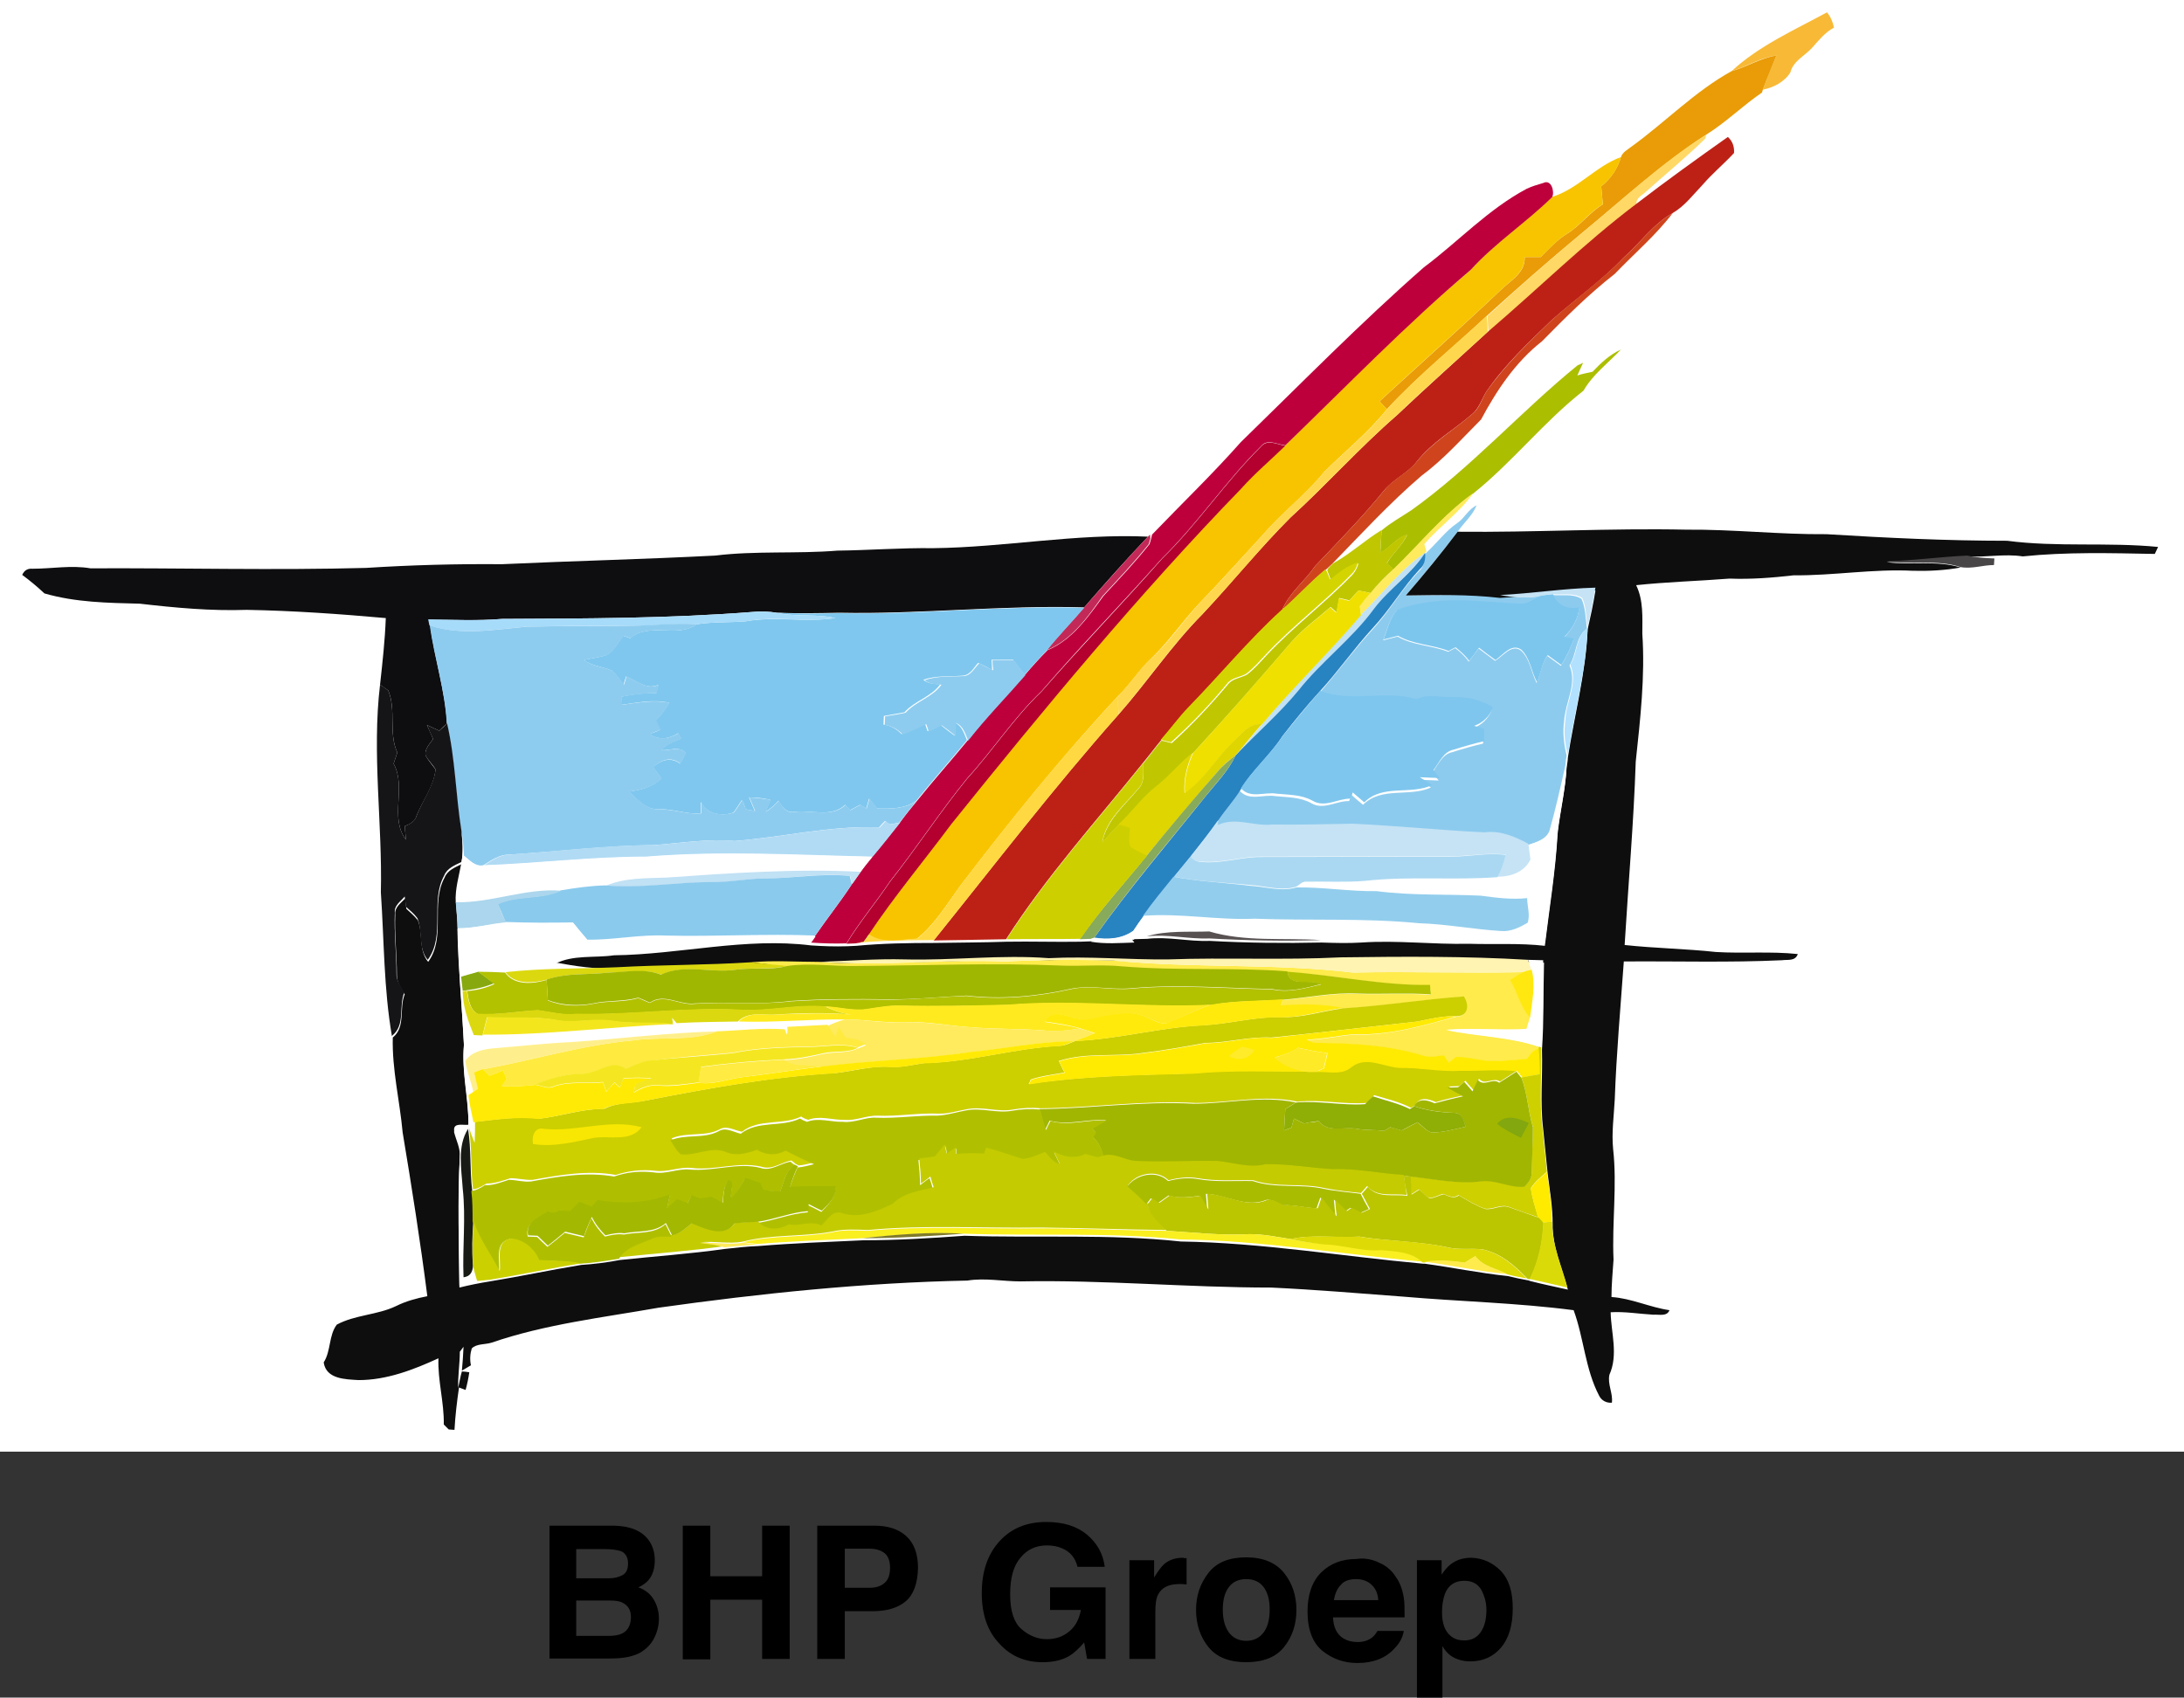 <?xml version="1.0" encoding="UTF-8"?> <!-- Generator: Adobe Illustrator 25.4.1, SVG Export Plug-In . SVG Version: 6.00 Build 0) --> <svg xmlns="http://www.w3.org/2000/svg" xmlns:xlink="http://www.w3.org/1999/xlink" version="1.1" id="Layer_1" x="0px" y="0px" viewBox="0 0 531 412.8" style="enable-background:new 0 0 531 412.8;" xml:space="preserve"><rect x="0" y="0" width="531" height="412.8" fill="#333333" stroke="none"/> <style type="text/css"> .st0{fill:#FFFFFF;} .st1{fill:#F8B936;} .st2{fill:#E99C07;} .st3{fill:#FFD865;} .st4{fill:#BD2116;} .st5{fill:#F8C400;} .st6{fill:#BD003C;} .st7{fill:#CF441D;} .st8{fill:#FFD74E;} .st9{fill:#ACBE00;} .st10{fill:#B3002E;} .st11{fill:#FFEB5D;} .st12{fill:#8DCBEE;} .st13{fill:#C0C700;} .st14{fill:#0E0E0F;} .st15{fill:#0E0D0F;} .st16{fill:#C32958;} .st17{fill:#C1E1F4;} .st18{fill:#2883C1;} .st19{fill:#494648;} .st20{fill:#D4D500;} .st21{fill:#EFE000;} .st22{fill:#C5E3F5;} .st23{fill:#7CC6EE;} .st24{fill:#7FC7EE;} .st25{fill:#A7DBFA;} .st26{fill:#8ECCEF;} .st27{fill:#B2E1FF;} .st28{fill:#151518;} .st29{fill:#7EC6EE;} .st30{fill:#FFD842;} .st31{fill:#DFD500;} .st32{fill:#88AA5B;} .st33{fill:#CDCF00;} .st34{fill:#B1DBF4;} .st35{fill:#AAD8F2;} .st36{fill:#8ACAED;} .st37{fill:#92CDED;} .st38{fill:#ABD6ED;} .st39{fill:#585152;} .st40{fill:#FFEB4B;} .st41{fill:#FFF4B2;} .st42{fill:#DBD80F;} .st43{fill:#A0B701;} .st44{fill:#87A90F;} .st45{fill:#B2C100;} .st46{fill:#FFE810;} .st47{fill:#CCCF00;} .st48{fill:#FFEA0C;} .st49{fill:#FFEA20;} .st50{fill:#F3E61D;} .st51{fill:#FFEA02;} .st52{fill:#FFEA40;} .st53{fill:#FFEF8C;} .st54{fill:#FFEA05;} .st55{fill:#F4E721;} .st56{fill:#FFEA27;} .st57{fill:#CED000;} .st58{fill:#FFEB2A;} .st59{fill:#FFEB42;} .st60{fill:#A1B601;} .st61{fill:#8FAE06;} .st62{fill:#B0C000;} .st63{fill:#82A70F;} .st64{fill:#F7E702;} .st65{fill:#181B15;} .st66{fill:#C4CB00;} .st67{fill:#AFBF00;} .st68{fill:#A3B800;} .st69{fill:#A9BC00;} .st70{fill:#FFEB00;} .st71{fill:#BBC500;} .st72{fill:#DBDA09;} .st73{fill:#CBD001;} .st74{fill:#FAEF21;} .st75{fill:#7F792A;} .st76{fill:#DDDA06;} .st77{enable-background:new ;} </style> <g> <polygon class="st0" points="0,0 531,0 531,353 0,353 "></polygon> <path class="st1" d="M421,17.3c6.7-6.2,15.3-10,23.2-14.3c0.9,1.1,1.4,2.3,1.7,3.7c-2.2,1.2-3.7,3.1-5.3,4.9c-1.8,2-4.6,3.2-5.3,6 c-1.4,2.3-4.1,3.7-6.7,4.2c1-2.8,2.1-5.5,3.3-8.3C428,14,424.7,16.2,421,17.3L421,17.3z"></path> <path class="st2" d="M421,17.3c3.7-1,7-3.2,10.9-3.8c-1.1,2.8-2.3,5.5-3.3,8.3l-0.2,0.7c-4.7,3.2-8.7,7.2-13.5,10.2 c-11,7.1-20.7,16.1-30.8,24.4c-7.7,6.4-15.2,13-22.6,19.7c-8.1,7.6-16.8,14.6-24.3,22.7c-0.6-0.6-1.2-1.3-1.8-1.9 c9.8-9,19.7-17.8,29.3-26.9c2.4-2.4,6.2-4.3,6-8.2c1.3,0,2.6,0,3.9,0c2-2,3.9-4.1,6.3-5.6c3.3-2,5.5-5.2,8.8-7.2 c-0.1-1.5-0.3-2.9-0.4-4.4c2.3-1.8,4-4.3,4.8-7.1c0.4-1.2,1.6-1.8,2.5-2.5C404.9,29.7,412.1,22.2,421,17.3L421,17.3z"></path> <path class="st3" d="M384.1,57.1c10.1-8.3,19.7-17.4,30.8-24.4l-0.3,1c-4.6,4.5-9.6,8.6-14.4,12.9c-0.9,0.9-2.5,1.5-2.3,3 c-12.7,9.6-24,20.8-36,31.1c-0.1-1.3-0.2-2.6-0.2-3.9C368.9,70.1,376.4,63.5,384.1,57.1L384.1,57.1z"></path> <path class="st4" d="M397.8,49.6c7.3-5.6,14.8-11,22.3-16.3c1.1,1,1.6,2.3,1.5,3.9c-2.5,2.7-5.3,5-7.7,7.8 c-2.3,2.4-4.3,5.1-7.2,6.8c-4.8,2.7-8,7.4-12,10.9c-5.4,5.7-11.8,10.1-17.6,15.3c-5.6,5.4-11.3,10.8-15.7,17.2 c-1.2,1.9-1.8,4.2-3.6,5.6c-4.4,3.8-9.6,6.7-13.3,11.4c-2.2,2.9-5.8,4.3-8.1,7.2c-5.2,6.4-11,12.3-16.7,18.3 c-2.5,3.7-6.3,6.5-8,10.7c-8.1,7.4-15,15.9-22.7,23.7c-2.4,2.5-4.4,5.3-6.7,7.9c-1.5,1.8-2.9,3.7-4.4,5.5 c-11.3,14.1-23.5,27.6-33.3,42.9c-5.9,0.1-11.8,0.2-17.6,0.3c14.8-18.4,29.2-37.2,44.9-54.9c7-7.9,12.9-16.8,20.4-24.4 c7.2-7.7,13.9-16,21.4-23.5c8.9-8.1,16.9-17.1,25.9-24.9c7.2-6.8,14.7-13.5,22-20.2C373.8,70.4,385.1,59.2,397.8,49.6L397.8,49.6z"></path> <path class="st5" d="M377.3,47.9c6.3-1.9,10.7-7.5,16.8-9.7c-0.8,2.9-2.5,5.3-4.8,7.1c0.1,1.5,0.3,2.9,0.4,4.4 c-3.3,1.9-5.5,5.2-8.8,7.2c-2.4,1.5-4.3,3.7-6.3,5.6c-1.3,0-2.6,0-3.9,0c0.1,3.9-3.6,5.8-6,8.2c-9.6,9.1-19.6,17.9-29.3,26.9 c0.6,0.6,1.2,1.3,1.8,1.9c-4.5,5.7-10.2,10.2-15.3,15.3c-4.5,5.6-10.3,9.9-14.9,15.3c-5.1,5.5-10.1,11.1-15.3,16.5 c-4.1,4.3-7.4,9.3-11.7,13.4c-3,2.8-5.1,6.3-8.1,9.2c-13.7,14.7-26.3,30.3-38.5,46.3c-3.2,4.4-6.2,9.4-10.5,12.8 c-3.9,0.2-8.4,1.4-11.8-1c6.3-9.3,13.4-18,20.1-26.9c22.5-28,45.4-55.8,70.5-81.6c3.3-3.7,7.1-7,10.7-10.4 c14.8-14.5,29.2-29.4,45.1-42.7C363.5,59,371,54.1,377.3,47.9L377.3,47.9z"></path> <path class="st6" d="M371.2,45.9c1.3-0.6,2.6-1,4-1.4c2-1,2.8,2.1,2.2,3.4c-6.3,6.2-13.8,11.1-19.8,17.7 c-15.8,13.4-30.2,28.3-45.1,42.7c-1.9-0.2-4.4-1.7-5.9,0.2c-8.6,8.5-15.3,18.7-24,27.2c-9.7,10.9-19.9,21.4-29.4,32.4 c-6.7,6.4-11.8,14.3-18,21.1c-6.6,8.1-12.3,16.9-18.8,25.1c-3.4,5.1-7.4,9.8-10.6,15.1c-3,0.1-5.9,0-8.8-0.2c0.3-0.5,1-1.3,1.3-1.8 c2.9-4.2,6.1-8.2,8.9-12.5c0.7-1,1.4-2,2.1-3c0.9-1.2,1.9-2.5,2.9-3.7c2.2-2.8,4.5-5.5,6.7-8.3c1.3-1.8,2.7-3.5,4.1-5.2 c4-5,8.3-9.8,12.4-14.8c4.3-5.5,9.3-10.6,13.9-15.9c1.7-2,3.5-4,5.4-5.9c6-2.5,9.9-8.1,13.6-13.2c3.8-4.1,7.7-8.2,11.2-12.6 c0.1-0.4,0.3-1.1,0.4-1.4l0.2-0.9c7.2-7.5,14.7-14.7,21.6-22.5c14.7-14.3,29.1-29,44.5-42.5C354.5,58.8,361.8,50.9,371.2,45.9 L371.2,45.9z"></path> <path class="st7" d="M394.7,62.7c4.1-3.6,7.2-8.2,12-10.9c-4.1,5.4-9.4,9.9-14.1,14.8c-6.4,5-12.1,10.7-17.7,16.4 c-6.4,5-11,11.9-14.8,19c-4.7,4.7-9.1,9.7-14.5,13.7c-7.7,6.6-14.5,14-21.6,21.3c-0.4,0.4-1.2,1.1-1.6,1.5c-3.8,3-7,6.7-10.7,9.9 c1.7-4.2,5.5-7,8-10.7c5.7-6,11.5-11.9,16.7-18.3c2.2-2.9,5.8-4.3,8.1-7.2c3.7-4.6,8.9-7.6,13.3-11.4c1.9-1.4,2.4-3.7,3.6-5.6 c4.5-6.4,10.1-11.8,15.7-17.2C382.8,72.8,389.3,68.3,394.7,62.7L394.7,62.7z"></path> <path class="st8" d="M337.2,99.5c7.5-8.2,16.2-15.2,24.3-22.7c0.1,1.3,0.2,2.6,0.2,3.9c-7.3,6.7-14.8,13.3-22,20.2 c-9.1,7.9-17.1,16.9-25.9,24.9c-7.5,7.5-14.1,15.8-21.4,23.5c-7.5,7.5-13.4,16.4-20.4,24.4c-0.2-1.5-0.2-3-0.1-4.5 c2.9-2.9,5-6.4,8.1-9.2c4.4-4,7.6-9,11.7-13.4c5.2-5.4,10.2-11,15.3-16.5c4.6-5.5,10.4-9.8,14.9-15.3 C327,109.7,332.8,105.2,337.2,99.5L337.2,99.5z"></path> <path class="st9" d="M387.2,90.4c2-2.1,4.2-4.2,6.9-5.4c-3.1,3.3-6.8,6-9.1,10c-9.6,7.5-17.2,17.3-26.8,25 c-7.3,5.2-12.9,12.3-19.4,18.5c-0.4-0.4-1.2-1.1-1.6-1.5c1.4-2.5,3.7-4.3,4.9-6.9c-2.7,0.6-4.1,3.2-6.5,4.3 c0.1-1.8,0.2-3.6,0.3-5.4c2.2-1.9,4.8-3.3,7.2-4.9c14.6-10.4,26.6-24,40.5-35.3c0.3-0.1,1-0.4,1.3-0.6c-0.4,0.8-1,2.3-1.4,3.1 C384.3,91,386.3,90.6,387.2,90.4L387.2,90.4z"></path> <path class="st10" d="M306.6,108.6c1.5-1.9,4-0.5,5.9-0.2c-3.6,3.5-7.4,6.7-10.7,10.4c-25,25.8-48,53.6-70.5,81.6 c-6.7,9-13.9,17.6-20.1,26.9c-0.4,0.6-0.8,1.2-1.3,1.8c-0.5,0.1-1.4,0.2-1.9,0.3c-0.6,0-1.7,0.1-2.2,0.1c3.2-5.3,7.2-10,10.6-15.1 c6.5-8.2,12.2-17,18.8-25.1c6.2-6.8,11.3-14.7,18-21.1c9.6-11,19.8-21.5,29.4-32.4C291.3,127.3,298,117.1,306.6,108.6L306.6,108.6z "></path> <path class="st11" d="M338.8,138.4c6.4-6.2,12.1-13.3,19.4-18.5c-3.3,4.7-8.1,8-11.9,12.4c0.1,0.5,0.4,1.4,0.5,1.8 c-0.1,0.1-0.3,0.2-0.3,0.3c-6,4.1-10.4,10.1-15.6,15.1c-0.1-0.5-0.2-1.6-0.3-2.2c0.9-1.1,1.7-2.1,2.6-3.2 C334.9,142.1,336.9,140.2,338.8,138.4L338.8,138.4z"></path> <path class="st12" d="M354.3,127.2c1.8-1.2,2.7-3.4,4.7-4.3c-1,2.5-3.1,4.2-4.6,6.4c-4,5.3-8.3,10.4-12.6,15.5 c7.6-0.1,15.3-0.2,22.9-0.1c3.1,0.6,6.3,0.8,9.4,0.3c-1.3,0.6-2.6,1.7-4,2c-10.2-0.3-20.8-2.2-30.5,1.5c-1.8,2-2.4,4.8-3.3,7.2 c1.2-0.3,2.3-0.6,3.5-0.9c3.8,2.2,8.3,2.1,12.3,3.7c0.6-0.3,1.1-0.6,1.7-0.9c1.2,0.9,2.4,2,3.3,3.3c0.8-1.1,1.6-2.2,2.4-3.2 c1.3,1,2.7,2,4,3c1.9-1.1,4-4.2,6.3-2.5c2.2,2,2.5,5.3,3.8,7.9c0.9-2.2,1.2-4.6,2.6-6.6c1.1,0.8,2.2,1.6,3.3,2.4 c1.3-2,2.3-4.2,3.1-6.4c-0.6-0.1-1.7-0.4-2.3-0.5c1.9-2,3.4-4.4,3.6-7.1c-2.8,0.5-5.3-0.5-6.4-3.2c2.3,0.2,4.9-0.4,7,0.9 c1,2.2,1,4.7,1.3,7v0.3c-2.8,2-2.4,6.1-4.2,8.9c1.9,4.5-1,8.9-1.3,13.4c-0.4,2.8-0.1,5.7,0.6,8.5c-0.1,0.6-0.3,1.8-0.3,2.4 c-1.2,5.4-2.4,10.7-3.9,16c-0.9,2.1-3.3,2.8-5.3,3.4c-3.3-1.8-6.9-3.3-10.7-2.8c-10.7-0.5-21.3-1.6-32-2.1 c-6.5,0-13.1,0.2-19.6,0.2c-4.5,0.5-8.8-1.9-13.2,0.1c0-0.3,0.1-0.9,0.1-1.2c1.8-2.5,3.8-4.8,5.4-7.4c2.4,2.6,5.7,0.8,8.7,1.3 c2.9,0.3,6,0.2,8.7,1.7c3,1.8,6.1-0.6,9.2-0.5c0.2-0.4,0.4-1.1,0.6-1.5c0.9,0.8,1.8,1.6,2.8,2.4c4.5-4.5,11.2-1.8,16.5-4.2 c-1-0.7-2-1.3-3-1.9c1.6,0.1,3.3,0.1,4.9,0.2c-0.4-0.5-1.2-1.4-1.6-1.9c1.4-1.8,2.4-4.5,4.9-5c2.5-0.8,5-1.5,7.5-2.1 c0-1-0.1-2-0.1-3c-0.6-0.2-1.8-0.5-2.4-0.7c2.2-0.8,3.8-2.4,4.6-4.5c-2.9-1.8-6.2-2.7-9.6-2.5c-3,0.2-6.2-0.9-9,0.5 c-7.6-2.4-15.9,0.9-23.4-2c4.4-5,8.3-10.4,12.8-15.3c4.2-4.5,7.2-9.9,11.5-14.4c1.2-1,1.4-2.5,1.3-4c0.1-0.1,0.3-0.2,0.3-0.3 C349.5,131.9,351.5,129.1,354.3,127.2L354.3,127.2z"></path> <path class="st13" d="M324.1,137c4.2-2.3,7.7-5.6,11.8-8.1c-0.1,1.8-0.2,3.6-0.3,5.4c2.4-1.1,3.9-3.7,6.5-4.3 c-1.1,2.6-3.4,4.5-4.9,6.9c0.4,0.4,1.2,1.1,1.6,1.5c-2,1.8-3.9,3.7-5.6,5.8c-1-0.2-1.9-0.4-2.9-0.6c-0.8,0.8-1.5,1.6-2.2,2.4 c-0.8-0.2-1.6-0.4-2.5-0.6c-0.2,1.1-0.4,2.3-0.6,3.5c-0.4-0.3-1.1-1-1.5-1.3c-3.2,2.8-6.7,5.3-9.5,8.5 c-7.8,9.1-15.7,18.1-23.8,26.9c-3.2,2.5-5.7,5.7-8.9,8.2c-3.5,2.7-6,6.4-9.3,9.4c-1.4,1.4-2.7,2.8-4,4.3c1-5.5,5.5-9.1,8.8-13.1 c1.6-1.7,1.2-4.1,1.2-6.2c1.5-1.8,2.8-3.7,4.4-5.5c0.6,0.1,1.9,0.5,2.5,0.6c4.9-4.4,9.4-9.2,13.6-14.2c1.1-1.5,3-1.6,4.6-2.4 c1.9-1.4,3.4-3.2,5-4.9c6.5-6.9,14.1-12.6,20.7-19.4c0.7-0.8,1.2-1.7,1.5-2.8c-2.6,0.7-4.6,2.5-6.7,4.1c-0.2-0.6-0.7-1.8-0.9-2.4 C322.8,138.1,323.7,137.4,324.1,137L324.1,137z"></path> <path class="st14" d="M341.8,144.8c4.4-5.1,8.6-10.2,12.6-15.5c18.5,0.2,37-0.9,55.6-0.5c11.4-0.1,22.7,1.2,34.1,1.1 c14.6,0.9,29.2,1.6,43.9,1.6c12.2,1.6,24.5,0.3,36.7,1.5c-0.2,0.4-0.6,1.3-0.8,1.7c-10.7-0.2-21.5-0.5-32.1,0.6 c-4.5-0.7-9,0.3-13.5,0c-6.5,0.3-13,1.2-19.6,1.4c6,0.8,12.2-0.5,18,1.3c-3.8,0.7-7.8,0.9-11.6,0.8c-9.7-0.5-19.4,1.2-29,1.1 c-5.2,0.6-10.4,1-15.6,0.8c-7.6,0.6-15.2,0.8-22.7,1.6c1.8,3.7,1.5,7.8,1.5,11.8c0.7,10.4-0.5,20.8-1.6,31.1 c-0.5,14.9-1.8,29.7-2.7,44.6c7.4,0.8,14.8,0.9,22.2,1.7c6.6,0.4,13.3-0.2,19.9,0.5c-0.6,1.8-2.5,1.3-3.8,1.5 c-12.8,0.6-25.6,0.2-38.5,0.3c-0.8,11.2-1.8,22.3-2.2,33.5c-0.2,4-0.8,8.1-0.4,12.1c1,8.9-0.3,17.9,0.1,26.9 c-0.2,3-0.5,6.1-0.5,9.1c4.8,0.3,9.3,2.5,14.1,3.2c-0.6,1.6-2.5,1-3.9,1.1c-3.5-0.2-6.9-0.8-10.4-0.6c0.1,5,1.9,10.3-0.3,15.2 c-0.5,2.3,0.9,4.5,0.6,6.8c-1.3,0.1-2.5-0.5-3.1-1.7c-3.4-6.5-3.7-14-6.2-20.8c-13.8-1.8-27.7-2.1-41.5-3.3 c-10.7-0.8-21.3-1.7-32-2.2c-20.4,0-40.6-1.9-61-1.5c-4.3,0-8.6-0.9-12.9-0.2c-25.1,0.5-50.2,3.1-75.1,6.6 c-13.6,2.4-27.5,4-40.6,8.5c-1.6,0.5-3.6,0.2-4.8,1.4c-0.4,1.3-0.5,2.7-0.2,4.1c-0.5,0.3-1.7,1-2.2,1.3c0.2-1.9,0.3-3.8,0.4-5.8 c-0.2,0.3-0.7,0.9-0.9,1.2c0,2.9-0.5,5.9-0.4,8.8c0.3-1.3,0.5-2.7,0.9-4c0.4,0,1.3,0.1,1.8,0.2c-0.2,1.4-0.5,2.9-0.9,4.3l-1.6-0.6 c-0.5,3.4-0.9,6.8-1.1,10.3l-1.4-0.1c-0.3-0.3-0.9-0.9-1.2-1.2c0.1-5.4-1.5-10.7-1.3-16.1c-6.1,2.8-12.6,5.3-19.4,5.3 c-3.2-0.2-7.9-0.2-8.5-4.3c1.8-2.8,1.2-6.6,3.2-9.2c4.5-2.4,9.8-2.3,14.4-4.5c2.4-1.2,5-1.9,7.6-2.4c-1.7-13.3-3.8-26.6-6-39.8 c-0.7-7.7-2.6-15.3-2.4-23.1c3.2-2.6,1.5-7.1,2.9-10.5c-0.8-1.4-1.9-2.8-1.9-4.6c0-5-0.6-9.9-0.4-14.8c-0.2-1.8,1.4-2.8,2.4-3.9 c0.1,0.8,0.2,1.7,0.3,2.5c1,0.9,2,1.8,2.8,2.8c1.3,3.2,0.1,7.2,2.5,10.1c4.4-6,0.5-14.1,4-20.5c0.7-1.8,2.6-2.5,4.2-3.3 c-0.6,3.2-1.6,6.5-1.4,9.8c0.1,2.1,0.4,4.2,0.4,6.3c0.1,9.4,1.1,18.8,1.5,28.2c-0.6,6.6,1.2,13,1.1,19.6c-1.1,0.2-3.5-0.6-3.5,1.3 c0.5,2,1.6,4,1.4,6.2c-0.6,10.5-0.2,21.1-0.1,31.6c2.4-0.6,4.9-1.1,7.4-1.5c7.4-1.2,14.8-2.8,22.2-4c3.1-0.2,6.3-0.6,9.4-1.2 c8.5-0.9,17.1-1.5,25.6-2.7c2.7-0.3,5.4-0.6,8.1-0.7c8.5-0.7,17-1,25.5-1.4c8.2,0,16.4-0.5,24.6-1.1c17.5,0.6,35.1-0.5,52.6,1.4 c19.7,0.3,39.2,3.6,58.9,5.4c0.1,0,0.3,0,0.4,0c6.7,0.9,13.4,2.3,20.2,3c1.6,0.4,3.1,0.7,4.7,1c0.2,0,0.5,0.1,0.7,0.2 c3.1,0.8,6.1,1.4,9.2,2.1c-1.4-5.3-3.8-10.4-3.7-16c0-4.1-0.7-8.1-1.2-12.1c-0.4-3.6-0.7-7.2-1.1-10.9c-0.8-6.4-0.1-12.9-0.3-19.3 c0.5-7.1,0.3-14.1,0.5-21.2c-0.9,0-2.8-0.1-3.7-0.1c-15.2-0.9-30.4-0.8-45.5-0.6c-14,0.8-28,0-42,0.5c-9.7,0.1-19.3-0.9-29-0.3 c-11.7-0.9-23.3,0.6-35,0.3c-7-0.2-14,0.4-21,0.6c-5.5,0-11-0.3-16.5,0.1c-10.8,0.7-21.6,0.5-32.4,1.2c-5.2,0.5-10.3-0.5-15.4-1.4 c4.4-2.3,9.6-1.4,14.4-2.1c16-0.2,31.9-4.4,47.9-2.4c2.9,0.2,5.9,0.3,8.8,0.2c0.5,0,1.7-0.1,2.2-0.1c6.3-0.6,12.7-0.7,19-0.7 c5.9-0.1,11.8-0.1,17.6-0.3c5.9-0.1,11.9,0.1,17.8,0c0.7,0,2.2-0.1,2.9-0.1l-0.3,0.1c3.5,0.6,7.1,0.3,10.6,0.2l-0.6-0.8 c0.9,0,2.8-0.1,3.7-0.1c5.1-0.6,10.1,0.7,15.2,0.5c9.1,0.5,18.2,0.6,27.2,0.4c3.2,0.1,6.5,0.2,9.7,0c8.7-0.6,17.4,0.5,26.1,0.3 c6.2,0.2,12.4-0.2,18.5,0.5c1.1-9.1,2.6-18.1,3.1-27.2c0.6-5.4,1.9-10.7,2.2-16.2c0.1-0.6,0.3-1.8,0.3-2.4 c1.6-10.3,4.3-20.4,4.8-30.8v-0.3c0.7-3.1,1.4-6.3,1.9-9.5c-7.8,0.2-15.5,1.4-23.2,1.8C357,144.5,349.4,144.7,341.8,144.8 L341.8,144.8z"></path> <path class="st15" d="M226.9,133.3c17.4-0.2,34.7-3.6,52.2-2.8c-5.3,5.6-10.5,11.4-15.5,17.2c-19.9-0.6-39.7,1.7-59.6,1.3 c-5,0.1-10.1,0.2-15.1,0c-1.9-0.3-3.9-0.4-5.8-0.2c-20.3,1.6-40.7,1.6-61,1.7c-5.9,0.5-11.8,0.2-17.8,0.2l0.3,1.5 c1.1,8,3.6,15.7,4.1,23.7c-0.5,0.4-1.4,1.3-1.9,1.8c-1-0.5-2-0.9-3-1.4c0.5,1.1,1,2.2,1.5,3.4c-0.8,1.2-2.2,2.5-1.8,4.1 c0.7,1.2,1.6,2.2,2.4,3.3c-0.4,4.1-3.1,7.5-4.6,11.2c-0.3,1.4-1.6,2.1-2.9,2.6c0.1,1.1,0.2,2.2,0.3,3.3c-4.1-5.4,0.2-12.7-3-18.5 c0.3-0.9,0.6-1.8,0.9-2.7c-2.2-4.8-0.2-10.3-2.2-15.1c-0.5-0.4-1.5-1-2-1.4c0.6-5.4,1.2-10.8,1.4-16.2c-11.2-1-22.5-1.8-33.8-2 c-8.7,0.3-17.3-0.5-26-1.5c-7.8-0.2-15.6-0.3-23.2-2.5c-1.7-1.6-3.5-3.1-5.4-4.5c0.5-1.1,1.3-1.6,2.5-1.5c4.7,0,9.4-0.9,14.1-0.1 c22.3-0.1,44.7,0.5,67-0.1c11-0.7,22-1,33-0.9c17.3-0.8,34.6-1.2,51.9-2.1c9.8-1.2,19.8-0.4,29.7-1.2 C211.4,133.8,219.1,133.2,226.9,133.3L226.9,133.3z"></path> <path class="st16" d="M279.1,130.5l0.5-0.5l0.1,0.9c-0.1,0.4-0.3,1.1-0.4,1.4c-3.5,4.4-7.4,8.5-11.2,12.6 c-3.6,5.1-7.5,10.7-13.6,13.2c2.8-3.6,6.1-6.9,9.1-10.4C268.7,141.9,273.8,136.1,279.1,130.5L279.1,130.5z"></path> <path class="st17" d="M330.9,149.5c5.2-5.1,9.6-11,15.6-15.1c-3.4,5.2-8.7,8.7-12.4,13.7c-5.3,7.4-12.8,12.7-18.4,19.9 c-4.7,5.7-10.3,10.4-15.3,15.8c2.2-2.5,4.2-5.1,6.4-7.6C314.5,166.9,323.2,158.7,330.9,149.5L330.9,149.5z"></path> <path class="st18" d="M346.5,134.4c0.1,1.5-0.1,3-1.3,4c-4.2,4.5-7.3,9.9-11.5,14.4c-4.5,4.9-8.3,10.4-12.8,15.3 c-3.2,3.5-6.2,7.2-9.1,10.9c-3,4.7-7.4,8.3-10.2,13.1c-1.6,2.6-3.7,4.9-5.4,7.4c-2.1,3-4.4,5.9-6.7,8.8c-1.4,1.7-2.7,3.3-4.1,5 c-2.5,3.2-5.1,6.3-7.4,9.5c-0.9,1.2-1.7,2.4-2.5,3.6c-2.8,2-6.2,2.2-9.5,1.7c8.5-12,18.1-23.2,27.3-34.7c2.5-3.1,5.4-6,7.1-9.7 c5-5.3,10.6-10.1,15.3-15.8c5.6-7.1,13-12.5,18.4-19.9C337.8,143.1,343.2,139.6,346.5,134.4L346.5,134.4z"></path> <path class="st19" d="M458.7,136.5c6.6-0.2,13.1-1.1,19.6-1.4c2.2,0.5,4.4,0.6,6.6,0.7c0,0.4-0.1,1.2-0.1,1.6c-2.7,0-5.4,1-8.1,0.5 C470.9,136,464.7,137.4,458.7,136.5L458.7,136.5z"></path> <path class="st20" d="M323.4,140.9c2.1-1.6,4.1-3.4,6.7-4.1c-0.2,1.1-0.7,2-1.5,2.8c-6.6,6.8-14.2,12.5-20.7,19.4 c-1.6,1.7-3.1,3.5-5,4.9c-1.5,0.8-3.5,0.9-4.6,2.4c-4.2,5.1-8.7,9.8-13.6,14.2c-0.6-0.1-1.9-0.5-2.5-0.6c2.3-2.6,4.3-5.4,6.7-7.9 c7.6-7.8,14.6-16.3,22.7-23.7c3.7-3.1,6.9-6.8,10.7-9.9C322.7,139.1,323.1,140.3,323.4,140.9L323.4,140.9z"></path> <path class="st21" d="M330.3,143.6c1,0.2,1.9,0.4,2.9,0.6c-0.9,1-1.8,2.1-2.6,3.2c0.1,0.5,0.2,1.6,0.3,2.2 c-7.7,9.1-16.4,17.4-24.1,26.6c-3.3-0.4-5.1,2.6-7.2,4.5c-4.1,3.9-6.8,9-11.5,12.3c-0.3-3.5,0.6-6.8,2-9.9 c8.1-8.8,16-17.9,23.8-26.9c2.8-3.2,6.4-5.7,9.5-8.5c0.4,0.3,1.1,1,1.5,1.3c0.2-1.1,0.4-2.3,0.6-3.5c0.8,0.2,1.6,0.4,2.5,0.6 C328.8,145.2,329.6,144.4,330.3,143.6L330.3,143.6z"></path> <path class="st22" d="M364.7,144.7c7.8-0.4,15.4-1.6,23.2-1.8c-0.5,3.2-1.2,6.3-1.9,9.5c-0.4-2.3-0.3-4.8-1.3-7 c-2.1-1.3-4.7-0.7-7-0.9c-1.2,0-2.4,0.2-3.5,0.5C371,145.5,367.8,145.3,364.7,144.7L364.7,144.7z"></path> <path class="st23" d="M374.1,145c1.2-0.3,2.3-0.4,3.5-0.5c1.1,2.8,3.6,3.7,6.4,3.2c-0.3,2.8-1.7,5.2-3.6,7.1 c0.6,0.1,1.7,0.4,2.3,0.5c-0.8,2.2-1.8,4.4-3.1,6.4c-1.1-0.8-2.2-1.6-3.3-2.4c-1.4,2-1.7,4.4-2.6,6.6c-1.4-2.6-1.7-5.9-3.8-7.9 c-2.4-1.7-4.5,1.3-6.3,2.5c-1.4-1-2.7-2-4-3c-0.8,1.1-1.6,2.2-2.4,3.2c-0.9-1.3-2.1-2.3-3.3-3.3c-0.6,0.3-1.2,0.6-1.7,0.9 c-4-1.6-8.5-1.5-12.3-3.7c-1.2,0.3-2.3,0.6-3.5,0.9c0.9-2.5,1.5-5.2,3.3-7.2c9.8-3.8,20.4-1.9,30.5-1.5 C371.5,146.6,372.7,145.6,374.1,145L374.1,145z"></path> <path class="st24" d="M204,149.1c19.9,0.4,39.7-1.9,59.6-1.3c-3,3.5-6.2,6.8-9.1,10.4c-1.9,1.9-3.6,3.9-5.4,5.9 c-0.9-1.2-1.9-2.4-2.8-3.7c-1.7,0-3.5,0-5.2,0c0,0.8,0.1,1.6,0.1,2.5c-1.1-0.6-2.2-1.2-3.4-1.7c-1.1,1.2-1.9,3-3.8,3.1 c-3.2,0.3-6.4-0.1-9.5,1c1.1,1,2.7,1,4.1,1.1c-2.2,3.1-6.2,4-8.7,6.8c-1.6,0.3-3.3,0.6-5,0.9c0,0.5-0.1,1.6-0.1,2.1 c1.7,0.2,3.2,1.1,4.4,2.3c1.9-0.7,3.8-1.6,5.7-2.5c0.1,0.4,0.5,1.3,0.6,1.8c1.1-0.5,2.1-1,3.2-1.5c1.1,0.9,2.3,1.8,3.4,2.6 c0-1.1,0-2.2,0-3.2c1.8,0.8,2.3,2.7,3,4.3c-4.1,5-8.4,9.8-12.4,14.8c-2.8,1.9-6.2,1.9-9.5,1.8c-0.6-0.8-1.3-1.6-1.9-2.4 c-0.2,0.6-0.5,1.8-0.7,2.4c-0.5-0.3-1-0.6-1.5-0.9c-0.8,0.4-1.6,0.9-2.4,1.3c-0.3-0.3-0.9-1-1.2-1.3c-3.4,3.2-8.2,1.2-12.3,1.7 c-2,0.4-3.1-1.2-3.9-2.7c-0.9,1-2,2-3.2,2.7c0.4-1,0.8-1.9,1.2-2.9c-1.7-0.4-3.4-0.6-5.2-0.6c0.5,1.1,0.9,2.2,1.4,3.3 c-0.5-0.1-1.6-0.3-2.2-0.4c-0.2-0.6-0.6-1.8-0.9-2.3c-0.7,1-1.3,2.1-2.1,3.1c-2.8,1-6.5,0.4-7.9-2.6c0,0.9,0,1.9,0,2.8 c-3.5,0.3-6.8-1.2-10.3-1c-3.1,0.1-5.1-2.4-7.2-4.3c2.9-0.4,5.7-1.1,7.9-3.2c-0.7-0.9-1.3-1.8-2-2.7c1.7-1.8,4.4-2.6,6.5-0.9 c0.5-0.8,1-1.7,1.4-2.6c-1.5-1.8-4-0.5-6-0.7c1.3-1.5,3.1-2.1,4.9-2.8c-0.2-0.3-0.5-1-0.7-1.3c-2.2,1.4-4.8,1.8-7,0.2 c0.6-0.2,2-0.7,2.6-1c-0.4-0.8-0.8-1.5-1.1-2.3c1.3-1.3,2.4-2.7,3.3-4.3c-3.9-0.9-7.8,0-11.7,0.5c0-0.5,0.1-1.5,0.1-2 c2.8-0.6,5.6-0.9,8.5-0.9c0.1-0.5,0.3-1.5,0.5-2c-2.8,1.4-5.4-1-7.9-2c-0.1,0.5-0.5,1.5-0.6,2c-0.9-1.2-1.7-2.4-2.8-3.4 c-2.2-1-4.8-1.1-6.9-2.6c1.8-0.4,3.7-0.6,5.5-1.2c1.9-1,2.8-3,4.1-4.7c0.6,0.2,1.2,0.4,1.7,0.6c4.7-4,11.3,0.1,16.2-3.4 c3.9-0.6,7.9-0.4,11.8-0.7c7.2-1.3,14.6,0.3,21.9-0.8c-4.7-1.1-9.6-0.2-14.3-1.3C193.9,149.3,199,149.2,204,149.1L204,149.1z"></path> <path class="st25" d="M122,150.5c20.4-0.1,40.7-0.1,61-1.7c2-0.2,3.9-0.1,5.8,0.2c4.7,1.1,9.6,0.2,14.3,1.3 c-7.3,1.1-14.6-0.6-21.9,0.8c-3.9,0.3-7.9,0.1-11.8,0.7c-5.8-0.3-11.6,0.5-17.5,0.4c-8,0-16,0-24,0.2c-7.8,0.7-15.9,2.2-23.5-0.3 l-0.3-1.5C110.2,150.7,116.1,151,122,150.5L122,150.5z"></path> <path class="st26" d="M104.5,152.1c7.6,2.5,15.7,1,23.5,0.3c8-0.2,16-0.1,24-0.2c5.8,0,11.6-0.8,17.5-0.4 c-4.9,3.5-11.5-0.6-16.2,3.4c-0.6-0.2-1.2-0.4-1.7-0.6c-1.2,1.6-2.2,3.7-4.1,4.7c-1.8,0.6-3.7,0.8-5.5,1.2c2,1.5,4.6,1.6,6.9,2.6 c1.1,1,1.9,2.2,2.8,3.4c0.2-0.5,0.5-1.5,0.6-2c2.5,1,5.1,3.4,7.9,2c-0.1,0.5-0.4,1.5-0.5,2c-2.9,0.1-5.7,0.4-8.5,0.9 c0,0.5-0.1,1.5-0.1,2c3.9-0.5,7.8-1.3,11.7-0.5c-0.9,1.6-2,3-3.3,4.3c0.4,0.8,0.8,1.5,1.1,2.3c-0.7,0.2-2,0.7-2.6,1 c2.3,1.6,4.8,1.1,7-0.2c0.2,0.3,0.5,1,0.7,1.3c-1.7,0.7-3.6,1.4-4.9,2.8c2,0.2,4.5-1.1,6,0.7c-0.4,0.9-0.9,1.7-1.4,2.6 c-2.1-1.8-4.8-1-6.5,0.9c0.6,0.9,1.3,1.8,2,2.7c-2.1,2.1-5,2.8-7.9,3.2c2.1,1.9,4.2,4.4,7.2,4.3c3.5-0.1,6.8,1.3,10.3,1 c0-1,0-1.9,0-2.8c1.4,3,5,3.5,7.9,2.6c0.8-1,1.4-2.1,2.1-3.1c0.2,0.6,0.6,1.8,0.9,2.3c0.6,0.1,1.7,0.3,2.2,0.4 c-0.5-1.1-0.9-2.2-1.4-3.3c1.8,0.1,3.5,0.3,5.2,0.6c-0.4,1-0.8,1.9-1.2,2.9c1.2-0.7,2.2-1.7,3.2-2.7c0.8,1.6,1.9,3.2,3.9,2.7 c4.1-0.5,9,1.5,12.3-1.7c0.3,0.3,0.9,1,1.2,1.3c0.8-0.4,1.6-0.9,2.4-1.3c0.5,0.3,1,0.6,1.5,0.9c0.2-0.6,0.5-1.8,0.7-2.4 c0.6,0.8,1.3,1.6,1.9,2.4c3.2,0.1,6.7,0.1,9.5-1.8c-1.4,1.7-2.7,3.4-4.1,5.2c-1.2,0.2-2.6,0.9-3.5-0.4c-0.5,0.5-1,1-1.5,1.6 c-11.8-0.5-23.4,2.4-35.1,3.3c-6.5-0.6-13,0.5-19.5,1c-11.8,0.1-23.5,1.6-35.3,2.3c-2.4,0-4.4,1.4-6.3,2.6c-2,0.4-3.4-1.3-4.8-2.4 c-0.2-2-0.3-4-0.6-6c-1.4-8.7-1.5-17.6-3.5-26.2C108.2,167.8,105.6,160.1,104.5,152.1L104.5,152.1z"></path> <path class="st27" d="M381.8,161.6c1.8-2.8,1.3-6.9,4.2-8.9c-0.4,10.4-3.2,20.6-4.8,30.8c-0.8-2.8-1-5.6-0.6-8.5 C380.8,170.5,383.7,166.1,381.8,161.6L381.8,161.6z"></path> <path class="st26" d="M241.3,160.5c1.7,0,3.5,0,5.2,0c0.9,1.2,1.8,2.5,2.8,3.7c-4.6,5.3-9.5,10.3-13.9,15.9c-0.7-1.6-1.2-3.6-3-4.3 c0,1.1,0,2.2,0,3.2c-1.1-0.9-2.3-1.8-3.4-2.6c-1.1,0.5-2.1,1-3.2,1.5c-0.1-0.4-0.4-1.3-0.6-1.8c-1.9,0.9-3.7,1.8-5.7,2.5 c-1.2-1.2-2.7-2.1-4.4-2.3c0-0.5,0.1-1.6,0.1-2.1c1.7-0.3,3.3-0.5,5-0.9c2.5-2.8,6.5-3.7,8.7-6.8c-1.4-0.1-3-0.1-4.1-1.1 c3.1-1.1,6.3-0.8,9.5-1c1.8-0.1,2.6-2,3.8-3.1c1.1,0.6,2.2,1.1,3.4,1.7C241.4,162.1,241.3,161.3,241.3,160.5L241.3,160.5z"></path> <path class="st28" d="M92.4,166.5c0.5,0.3,1.5,1,2,1.4c2,4.9,0,10.3,2.2,15.1c-0.3,0.9-0.6,1.8-0.9,2.7c3.2,5.8-1.1,13.1,3,18.5 c-0.1-1.1-0.2-2.2-0.3-3.3c1.2-0.5,2.5-1.1,2.9-2.6c1.5-3.8,4.1-7.1,4.6-11.2c-0.7-1.2-1.7-2.1-2.4-3.3c-0.4-1.6,1-2.9,1.8-4.1 c-0.5-1.1-1-2.2-1.5-3.4c1,0.5,2,0.9,3,1.4c0.5-0.4,1.4-1.3,1.9-1.8c2,8.6,2.1,17.5,3.5,26.2c0.2,2.5,0.5,5,0,7.5 c-1.6,0.8-3.5,1.5-4.2,3.3c-3.5,6.3,0.4,14.5-4,20.5c-2.4-2.8-1.2-6.8-2.5-10.1c-0.8-1.1-1.8-1.9-2.8-2.8c-0.1-0.8-0.2-1.7-0.3-2.5 c-1,1.2-2.6,2.2-2.4,3.9c-0.2,5,0.4,9.9,0.4,14.8c-0.1,1.7,1,3.1,1.9,4.6c-1.4,3.5,0.3,7.9-2.9,10.5l-0.1,0.2 c-2-11.5-1.9-23.3-2.7-35C93,200.2,90.4,183.3,92.4,166.5L92.4,166.5z"></path> <path class="st29" d="M311.9,178.9c3-3.7,6-7.4,9.1-10.9c7.5,2.9,15.8-0.3,23.4,2c2.8-1.4,6-0.3,9-0.5c3.4-0.1,6.8,0.7,9.6,2.5 c-0.8,2.2-2.5,3.8-4.6,4.5c0.6,0.2,1.8,0.5,2.4,0.7c0,1,0.1,2,0.1,3c-2.5,0.6-5,1.3-7.5,2.1c-2.5,0.5-3.5,3.2-4.9,5 c0.4,0.5,1.2,1.4,1.6,1.9c-1.6-0.1-3.3-0.1-4.9-0.2c1,0.6,2,1.3,3,1.9c-5.3,2.5-12-0.3-16.5,4.2c-0.9-0.8-1.9-1.6-2.8-2.4 c-0.1,0.4-0.4,1.1-0.6,1.5c-3.1,0-6.2,2.3-9.2,0.5c-2.7-1.5-5.7-1.4-8.7-1.7c-3-0.5-6.3,1.3-8.7-1.3 C304.5,187.2,308.8,183.6,311.9,178.9L311.9,178.9z"></path> <path class="st30" d="M233.4,215.5c12.1-16,24.8-31.6,38.5-46.3c-0.1,1.5-0.1,3,0.1,4.5c-15.7,17.7-30.1,36.5-44.9,54.9 c-6.4,0-12.7,0.1-19,0.7c0.5-0.1,1.4-0.2,1.9-0.3c0.4-0.6,0.9-1.2,1.3-1.8c3.4,2.4,7.9,1.2,11.8,1 C227.3,224.8,230.2,219.9,233.4,215.5L233.4,215.5z"></path> <path class="st31" d="M299.6,180.6c2.1-1.9,3.9-4.8,7.2-4.5c-2.2,2.4-4.2,5.1-6.4,7.6c-1.7,1.2-3.2,2.5-4.5,4.1 c-5.8,6.7-11.5,13.5-17.2,20.4c-1.3-0.7-2.7-1.2-4-2.1c-0.7-1.5-0.1-3.2-0.2-4.7c-0.7-0.2-2-0.6-2.7-0.8c3.3-3,5.8-6.7,9.3-9.4 c3.2-2.5,5.7-5.7,8.9-8.2c-1.4,3.1-2.3,6.5-2,9.9C292.8,189.6,295.5,184.5,299.6,180.6L299.6,180.6z"></path> <path class="st32" d="M295.9,187.8c1.3-1.6,2.9-2.9,4.5-4.1c-1.7,3.7-4.6,6.5-7.1,9.7c-9.2,11.4-18.8,22.6-27.3,34.7l-0.6,0.2 c-0.7,0-2.2,0.1-2.9,0.1c4.9-7.1,10.8-13.5,16.2-20.2C284.3,201.3,290,194.5,295.9,187.8L295.9,187.8z"></path> <path class="st33" d="M244.7,228.4c9.8-15.3,22-28.8,33.3-42.9c-0.1,2.1,0.4,4.6-1.2,6.2c-3.4,4.1-7.9,7.6-8.8,13.1 c1.3-1.4,2.6-2.9,4-4.3c0.7,0.2,2,0.6,2.7,0.8c0,1.6-0.5,3.3,0.2,4.7c1.2,0.8,2.6,1.4,4,2.1c-5.5,6.7-11.3,13-16.2,20.2 C256.6,228.4,250.6,228.3,244.7,228.4L244.7,228.4z"></path> <path class="st0" d="M377,201.9c1.5-5.3,2.7-10.7,3.9-16c-0.2,5.5-1.5,10.8-2.2,16.2c-0.5,9.1-2,18.2-3.1,27.2 c-6.2-0.7-12.4-0.3-18.5-0.5c-8.7,0.2-17.4-0.9-26.1-0.3c-3.2,0.2-6.5,0.1-9.7,0c-9.1-0.6-18.4,0.5-27.2-2.1 c-5.1,0.2-10.3-0.3-15.2,1.2c-0.9,0-2.8,0.1-3.7,0.1l0.6,0.8c-3.5,0.1-7.1,0.4-10.6-0.2l0.3-0.1l0.6-0.2c3.3,0.5,6.7,0.3,9.5-1.7 c0.8-1.2,1.6-2.4,2.5-3.6c9.1-0.7,18,1,27.1,0.6c13.3,0.5,26.7-0.2,40,1.1c6.7,0.2,13.3,1.5,20,1.9c2.3,0.1,4.5-0.9,6.4-2 c0.8-1.8-0.1-4-0.1-6c-3.8,0.3-7.5-0.2-11.3-0.6c-8.4-0.4-16.9,0-25.3-1.1c-6.5,0.2-13-1-19.5-0.9c0.8-0.5,1.4-1.3,2.4-1.2 c4.8-0.2,9.5,0.1,14.3-0.2c10.7-1.2,21.5-0.2,32.2-0.9c3.3,0,6.5-1.1,8-4.2c-0.2-1.3-0.4-2.5-0.5-3.8 C373.7,204.7,376.1,204.1,377,201.9L377,201.9z"></path> <path class="st34" d="M213.9,201.2c0.5-0.5,1-1.1,1.5-1.6c0.8,1.3,2.2,0.6,3.5,0.4c-2.2,2.8-4.4,5.6-6.7,8.3 c-18.4-0.4-36.8-1.5-55.1,0c-13.2,0-26.2,1.6-39.4,2.1c1.9-1.2,3.9-2.6,6.3-2.6c11.8-0.8,23.5-2.3,35.3-2.3c6.5-0.5,13-1.6,19.5-1 C190.5,203.6,202.1,200.7,213.9,201.2L213.9,201.2z"></path> <path class="st22" d="M289.5,208.2c2.3-2.9,4.6-5.8,6.7-8.8c0,0.3-0.1,0.9-0.1,1.2c4.4-2,8.7,0.4,13.2-0.1 c6.5,0.1,13.1-0.1,19.6-0.2c10.7,0.5,21.4,1.6,32,2.1c3.8-0.5,7.4,1,10.7,2.8c0.2,1.3,0.3,2.5,0.5,3.8c-1.5,3.1-4.8,4.2-8,4.2 c0.8-1.7,1.5-3.6,2-5.4c-4.4-0.5-8.7,0.4-13.1,0.4c-15.4,0-30.8,0.1-46.1,0.1c-5-0.1-9.8,1.7-14.8,1.2 C291,209.6,290.1,209.1,289.5,208.2L289.5,208.2z"></path> <path class="st0" d="M112.2,202.1c0.4,2,0.5,4,0.6,6c1.4,1.1,2.8,2.8,4.8,2.4c13.1-0.5,26.2-2.1,39.4-2.1c18.3-1.5,36.8-0.4,55.1,0 c-1,1.2-2,2.4-2.9,3.7c-15.8-0.8-31.5,0.3-47.3,1.4c-4.9,0.2-10.1,0-14.7,2c-3.6,0.1-7.2,0.6-10.7,1.2c-8.7-0.6-17,3-25.7,2.8 c-0.2-3.3,0.8-6.5,1.4-9.8C112.7,207.1,112.5,204.6,112.2,202.1L112.2,202.1z"></path> <path class="st35" d="M285.4,213.2c1.4-1.7,2.7-3.3,4.1-5c0.6,0.9,1.5,1.4,2.6,1.4c5,0.5,9.8-1.3,14.8-1.2 c15.4,0,30.8-0.1,46.1-0.1c4.4,0,8.7-1,13.1-0.4c-0.5,1.9-1.1,3.7-2,5.4c-10.7,0.8-21.5-0.3-32.2,0.9c-4.8,0.4-9.5,0.1-14.3,0.2 c-1-0.1-1.7,0.8-2.4,1.2c-3.7,1.2-7.6-0.2-11.3-0.4C297.8,214.6,291.5,214.4,285.4,213.2L285.4,213.2z"></path> <path class="st17" d="M162,213.4c15.7-1.1,31.5-2.2,47.3-1.4c-0.7,1-1.4,2-2.1,3c-0.1-0.5-0.4-1.5-0.5-2 c-6.9-0.8-13.8,0.6-20.6,0.6c-4.4,0-8.7,1.1-13.1,1c-8.6-0.1-17.1,1.6-25.7,0.8C151.9,213.4,157.1,213.6,162,213.4L162,213.4z"></path> <path class="st36" d="M186,213.6c6.9,0,13.7-1.3,20.6-0.6c0.1,0.5,0.4,1.5,0.5,2c-2.8,4.3-6,8.3-8.9,12.5 c-12.1-0.5-24.2,0.3-36.3,0c-6.4-0.3-12.7,1.1-19.1,1c-1.2-1.4-2.4-2.8-3.5-4.2c-5.5,0.1-10.9,0.1-16.4-0.1 c-0.6-1.5-1.2-2.9-1.9-4.4c4.9-2.2,10.5-1,15.4-3.3c3.6-0.6,7.1-1.1,10.7-1.2c8.6,0.8,17.1-0.8,25.7-0.8 C177.4,214.6,181.7,213.6,186,213.6L186,213.6z"></path> <path class="st37" d="M277.9,222.7c2.3-3.3,4.9-6.4,7.4-9.5c6.1,1.2,12.4,1.4,18.6,2.2c3.8,0.2,7.6,1.5,11.3,0.4 c6.5-0.1,13,1,19.5,0.9c8.4,1.1,16.8,0.7,25.3,1.1c3.7,0.5,7.5,1,11.3,0.6c0,2,0.8,4.1,0.1,6c-1.9,1.1-4.1,2.2-6.4,2 c-6.7-0.4-13.3-1.7-20-1.9c-13.3-1.3-26.7-0.6-40-1.1C296,223.8,287,222,277.9,222.7L277.9,222.7z"></path> <path class="st38" d="M110.8,219.4c8.7,0.2,17-3.5,25.7-2.8c-4.8,2.3-10.5,1.1-15.4,3.3c0.6,1.5,1.2,2.9,1.9,4.4 c-3.9,0.3-7.8,1.5-11.8,1.4C111.2,223.6,111,221.5,110.8,219.4L110.8,219.4z"></path> <path class="st0" d="M111.2,225.8c4,0,7.8-1.1,11.8-1.4c5.5,0.2,10.9,0.2,16.4,0.1c1.1,1.4,2.3,2.8,3.5,4.2c6.4,0,12.7-1.3,19.1-1 c12.1,0.3,24.2-0.5,36.3,0c-0.3,0.5-0.9,1.3-1.3,1.8c-16-2-31.9,2.2-47.9,2.4c-4.8,0.7-10-0.2-14.4,2.1c5.1,0.9,10.2,1.8,15.4,1.4 c-9.1,0.4-18.2,0.2-27.2,1.3c-2.2,0-4.4-0.1-6.5-0.2c-1.4,0.3-2.8,0.8-4.2,1.2c0.1,0.9,0.3,2.6,0.4,3.5c0,3.7,1.2,7.3,2.8,10.6 c0.5,0,1.6,0.1,2.1,0.1c15.5,0.1,30.9-1.9,46.3-2.6c-0.1-0.4-0.2-1.2-0.2-1.6c0.3,0.3,0.8,1,1.1,1.3c5-0.3,9.9-0.3,14.9-0.4 c8.6,0.3,17.3-0.6,25.9-0.5c-1.4,0.4-2.8,0.9-4.2,1.3c-3.3,0.2-6.5,0.3-9.8,0.5c0,0.5,0.1,1.4,0.1,1.8l-0.5-1.3 c-5.5-0.4-11,0.3-16.6,0.5c-11.9,0.3-23.7,1.8-35.5,2.6c-6.3,0.3-12.6,1-18.9,1.5c-2.5,0.2-5.6,0.8-7.1,3.1c0.4,2.6,1.5,5.1,2,7.7 l-0.9,0.6c0.2,2.2,0.8,4.4,1.2,6.6c0.1,1.7,0,3.4-0.1,5.1c-0.3-0.9-1-2.8-1.4-3.7c-2.8,4.4-1.6,9.7-1.3,14.5 c0.8,7.2-0.1,14.4,0.2,21.6c1.5-0.2,2.2-1.1,2.3-2.8c0.3,1.2,0.6,2.5,1,3.7c0.8-0.1,2.3-0.2,3.1-0.3c-2.5,0.4-4.9,0.9-7.4,1.5 c-0.1-10.5-0.4-21.1,0.1-31.6c0.3-2.2-0.8-4.1-1.4-6.2c-0.1-1.9,2.3-1.1,3.5-1.3c0.1-6.6-1.7-13-1.1-19.6 C112.3,244.6,111.4,235.2,111.2,225.8L111.2,225.8z"></path> <path class="st39" d="M278.8,227.7c4.9-1.5,10.2-1,15.2-1.2c8.8,2.6,18.1,1.5,27.2,2.1c-9.1,0.3-18.2,0.1-27.2-0.4 C288.9,228.4,283.9,227.1,278.8,227.7L278.8,227.7z"></path> <path class="st40" d="M182.5,234c5.5-0.5,11-0.1,16.5-0.1c15,1.1,30-0.7,45.1-0.1c9-0.4,18-0.5,26.9-0.2c19.3,1.9,38.7,0.6,58,2.9 c13.8-0.3,27.5,0.2,41.3-0.1c-1.1,0.6-2.1,1.2-3.1,1.9c2,2.9,2.5,6.5,4.9,9.2c-0.3,0.9-0.6,1.9-0.9,2.8c-6.5,0.3-13-0.3-19.5,0.2 c7.5,1.6,15.3,1.6,22.6,4.1v0.4c-1.5,0.2-2.4,1.4-3.1,2.6c-3.1,0.2-6.3,0.5-9.4,0.5c-2.6-0.3-5.1-0.9-7.8-1 c-0.6,0.5-1.1,0.9-1.7,1.4c-0.3-0.5-0.9-1.4-1.2-1.8c-1.8,0.2-3.6,0.7-5.4,0c-8-2.4-16.5-2.9-24.8-3c-1.2,0.1-2.2-0.2-3.2-0.8 c3.9-0.1,7.6-1,11.5-1.3c8.5,0.3,16.9-2.2,25-4.4c2.8-0.1,2.9-3,1.6-4.8c-9.8,0.7-19.5,2.3-29.4,2.9c-5-1-10.1-1.1-15.1-0.6 c0.1-0.4,0.5-1.1,0.6-1.5c6-0.5,12-1.8,18-1.5c6,0.2,11.9-0.2,17.9,0.2c0-0.6-0.1-1.8-0.2-2.3c-11.6,0.2-23.1-2.5-34.7-3.2 c-13.3-1-26.7-0.1-40-1.2c-5-0.5-10,0-15-0.2c-16.7-0.7-33.4,0-50.1,0.1c-5.5,0.1-11-0.8-16.5,0C188.4,234.7,185.5,234.3,182.5,234 L182.5,234z"></path> <path class="st41" d="M199,233.9c7-0.2,14-0.8,21-0.6c11.7,0.3,23.3-1.2,35-0.3c9.7-0.5,19.3,0.4,29,0.3c14-0.5,28,0.2,42-0.5 c15.2-0.2,30.4-0.3,45.5,0.6c0.2,0.6,0.6,1.8,0.8,2.4c-0.5,0.2-1.6,0.5-2.2,0.6c-13.8,0.3-27.5-0.2-41.3,0.1 c-19.2-2.3-38.7-1-58-2.9c-9-0.3-18-0.2-26.9,0.2C229,233.3,214,235,199,233.9L199,233.9z"></path> <path class="st42" d="M150.1,235.2c10.8-0.6,21.6-0.5,32.4-1.2c3,0.3,5.9,0.6,8.9,0.9c-4.1,1-8.3,0.3-12.4,0.9 c-6.1,0.9-12.4-1.4-18.2,1.2c-4.1-1.5-8.5-0.5-12.7-0.5c-5,0.6-10.3,0-15.1,1.7c-3.3,0.9-7.9,1.3-10.1-1.8 C131.9,235.4,141,235.6,150.1,235.2L150.1,235.2z"></path> <path class="st0" d="M371.5,233.4c0.9,0,2.8,0.1,3.7,0.1c-0.2,7.1,0.1,14.1-0.5,21.2l-0.5-0.2c-7.3-2.5-15.1-2.5-22.6-4.1 c6.5-0.5,13,0.2,19.5-0.2c0.3-0.9,0.6-1.9,0.9-2.8c0.5-3.9,1.3-7.9,0.4-11.7C372.2,235.2,371.8,234,371.5,233.4L371.5,233.4z"></path> <path class="st43" d="M191.4,234.9c5.5-0.8,11,0.1,16.5,0c16.7-0.1,33.4-0.8,50.1-0.1c5,0.2,10-0.3,15,0.2 c13.3,1.1,26.7,0.2,40,1.2c0.6,4.1,5.5,1.6,8.2,3.1c-3.9,1-7.9,2.1-11.9,1.2c-11.3-0.2-22.7-1.2-34.1-0.2 c-4.9,0.5-9.7-0.8-14.6,0.1c-8.4,1.9-17.1,2.7-25.6,1.7c-6.4,0.3-12.7,1-19.1,0.9c-7.9-0.1-15.8-0.1-23.6,0.4 c-7.7,1-15.5,0.2-23.3,0.6c-3.8,0.5-7.5-2.6-11-0.2c-0.9-0.4-1.8-0.8-2.8-1.2c-3.6,1-7.4,0.6-11,1.4c-3.7,0.7-7.5,0.5-11-0.8 c-0.1-1.7-0.2-3.4-0.3-5c4.9-1.7,10.1-1.1,15.1-1.7c4.2-0.1,8.6-1.1,12.7,0.5c5.8-2.7,12.2-0.3,18.2-1.2 C183.1,235.2,187.3,236,191.4,234.9L191.4,234.9z"></path> <path class="st44" d="M112.1,237.5c1.4-0.4,2.8-0.8,4.2-1.2c1.3,0.9,2.5,1.9,3.8,2.8c-2.1,0.9-4.3,1.4-6.6,1.7l-1,0.1 C112.4,240.1,112.2,238.4,112.1,237.5L112.1,237.5z"></path> <path class="st45" d="M116.3,236.3c2.2,0,4.4,0.1,6.5,0.2c2.2,3.2,6.8,2.8,10.1,1.8c0.1,1.7,0.2,3.4,0.3,5c3.5,1.4,7.3,1.5,11,0.8 c3.6-0.8,7.4-0.3,11-1.4c0.9,0.4,1.8,0.8,2.8,1.2c3.6-2.4,7.2,0.7,11,0.2c7.8-0.5,15.6,0.3,23.3-0.6c7.9-0.5,15.8-0.5,23.6-0.4 c6.4,0,12.7-0.7,19.1-0.9c8.5,1,17.2,0.2,25.6-1.7c4.8-1,9.7,0.4,14.6-0.1c11.3-1,22.7,0,34.1,0.2c4,0.9,8-0.3,11.9-1.2 c-2.7-1.5-7.6,0.9-8.2-3.1c11.6,0.8,23.1,3.4,34.7,3.2c0,0.6,0.1,1.8,0.2,2.3c-5.9-0.4-11.9,0-17.9-0.2c-6.1-0.3-12,1-18,1.5 c-5.9,0.4-11.7,0.2-17.5,1.3c-16.5,0.8-33-1.3-49.5,0c-8.7,0.2-17.3,0.4-26,0.2c-2.7-0.1-5.3,0.4-8,0.8c-3.5,0.6-6.9-0.5-10.4-0.6 c-6.9-0.6-13.6,1.2-20.5,0.8c-13.3-0.7-26.5,1.3-39.8,1c-3.2,0.4-6.4-0.5-9.5-0.9c-4.9,0.2-9.7,1.2-14.6,0.9 c-2-1.1-2.3-3.6-2.6-5.6c2.3-0.2,4.5-0.7,6.6-1.7C118.8,238.2,117.6,237.3,116.3,236.3L116.3,236.3z"></path> <path class="st46" d="M370.2,236.4c0.5-0.2,1.6-0.5,2.2-0.6c1,3.8,0.1,7.8-0.4,11.7c-2.4-2.6-3-6.3-4.9-9.2 C368.1,237.6,369.1,237,370.2,236.4L370.2,236.4z"></path> <path class="st42" d="M112.5,241l1-0.1c0.3,2,0.6,4.5,2.6,5.6c4.9,0.3,9.8-0.6,14.6-0.9c3.2,0.4,6.3,1.3,9.5,0.9 c13.3,0.3,26.5-1.7,39.8-1c6.9,0.4,13.6-1.4,20.5-0.8c2,1,4.2,1.7,6.4,2c-6-0.5-12-0.4-18,0c-3.2,0.3-7-0.9-9.5,1.7 c-5,0.1-9.9,0.1-14.9,0.4c-0.3-0.3-0.8-1-1.1-1.3c0.1,0.4,0.2,1.2,0.2,1.6c-4.9-0.7-9.8,0-14.7-0.8c-4.4-0.7-8.7,0.5-13.1-0.1 c-5.7-1.2-11.6-0.5-17.4-0.8c-0.4,1.5-0.7,2.9-1.1,4.4c-0.5,0-1.5-0.1-2.1-0.1C113.8,248.3,112.5,244.7,112.5,241L112.5,241z"></path> <path class="st47" d="M326.5,245.2c9.8-0.6,19.6-2.2,29.4-2.9c1.3,1.9,1.2,4.7-1.6,4.8c-3.3-0.1-6.4,0.6-9.6,1.3 c-11.9,1.3-23.7,2.7-35.6,3.9c-5.4-0.3-10.7,1.3-16.1,1.3c-4.9,0.9-9.9,1.8-14.9,2.4c-6.9,1.1-14-0.2-20.7,2 c0.5,0.9,0.9,1.9,1.4,2.8c-2.7,0.5-5.6,0.8-8.2,1.7c-0.1,0.3-0.4,0.9-0.5,1.1c13.2-2,26.6-2.2,40-2.6c9.3-1,18.7-0.5,28.1-0.5 c0.4,0,1.4,0,1.8,0c2.9-0.2,6.3,0.9,8.6-1.2c3.5-2.7,7.8,0,11.7,0.2c4.9,0,9.8,1,14.8,0.7c4.6,0.2,9.2-0.4,13.8,0.1 c-1.4,0.9-2.8,1.8-4.2,2.7c-1.7-1.2-3.7,1.1-5.1-0.7c-0.5,0.9-0.9,1.9-1.3,2.8c-0.7-0.8-1.4-1.5-2-2.3c-0.4,0.3-1.1,1-1.5,1.3 c-0.9,0-1.7,0.1-2.6,0.1c1.3,0.7,2.5,1.4,3.8,2.1c-2.3,0.5-4.6,1-6.9,1.7c-1.8-0.8-3.9-1.4-5,0.7c-0.2,0.2-0.8,0.5-1,0.7 c-2.9-1.5-6-2.2-9-3.1c-0.6,0.6-1.3,1.3-1.9,1.9c-5.6,0.4-11.1-0.9-16.7-0.3c-8.2-1.8-16.6,0.3-24.9,0.3c-12.6-0.7-25,1.2-37.5,1.3 c-2.3-0.2-4.5-0.1-6.8,0.3c-3.7,0.7-7.4-0.8-11.1-0.1c-2.4,0.4-4.7,1.2-7.1,1.1c-4.9-0.2-9.8,0.7-14.7,0.5c-2.8-0.1-5.3,1.3-8.1,1 c-2.9,0.1-5.9-1.1-8.8,0c-0.6-0.2-1.2-0.4-1.7-0.8c-4.5,2.2-10.2,0.4-14.4,3.7c-1.8-0.3-3.7-1.6-5.4-0.6c-3.6,1.9-7.9,0.6-11.7,2.2 c0.9,1.1,1.4,2.6,2.6,3.4c3.6,0.4,7.2-2.1,10.8-0.6c2.5,1.1,5.2,0.4,7.6-0.5c2.2,1.3,4.7,1.5,7,0.2c2.2,1.2,4.6,2.3,6.9,3.3 c-1.3,0.3-2.7,0.7-4,0.8l-0.8-0.4c-0.2-0.2-0.7-0.6-1-0.8c-2.4,0.4-4.7,2.4-7.3,1.5c-5.7-1.3-11.4,1-17,0.3c-3-0.3-5.8,1.1-8.7,0.7 c-3.3-0.4-6.6,0-9.7,1c-6.7-1.2-13.6,0-20.2,1.2c-1.8,0.1-3.6-0.4-5.4-0.4c-1.9,0.6-3.8,1.3-5.8,1.3c-1.1,0.6-2.1,1.3-3.3,1.4 c-0.6-5-0.2-10.1-1-15c0.3,0.9,1,2.8,1.4,3.7c0.1-1.7,0.1-3.4,0.1-5.1c5.2-0.6,10.5-1.4,15.8-0.8c5.2-0.6,10.3-2.4,15.7-2.4 c3.1-1.6,6.7-1.3,10.1-2c15.3-3,30.7-5.8,46.3-6.7c4.4-0.5,8.7-1.8,13.2-1.5c2.7,0.2,5.4-0.5,8.1-0.9c11.1-0.2,21.8-3.6,32.9-4.2 c1.4,0,2.6-0.7,3.9-1.2c10.4-0.4,20.6-3.3,31-3.8c6.4-0.3,12.6-2.1,19-2C316.3,247.6,321.3,245.9,326.5,245.2L326.5,245.2z"></path> <path class="st48" d="M294.5,244.3c5.8-1,11.7-0.9,17.5-1.3c-0.2,0.4-0.5,1.1-0.6,1.5c5-0.4,10.2-0.4,15.1,0.6 c-5.2,0.7-10.2,2.4-15.5,2.3c-6.4-0.1-12.6,1.7-19,2c-10.4,0.5-20.6,3.4-31,3.8c1.7-0.6,3.4-1.3,5.2-2c-1.3-0.4-2.5-0.8-3.8-1.2 c-2.8-0.8-5.6-1.2-8.5-1.6c2.2-4,6.8-0.2,10.1-0.6c5-0.8,10.5-2.8,15.3-0.2c1.6,0.7,3.5,1.9,5.2,0.8 C287.9,247,291.1,245.4,294.5,244.3L294.5,244.3z"></path> <path class="st49" d="M200.6,244.7c3.5,0.1,7,1.2,10.4,0.6c2.6-0.4,5.3-0.9,8-0.8c8.7,0.2,17.3,0,26-0.2c16.5-1.4,33,0.8,49.5,0 c-3.4,1.1-6.6,2.8-9.9,4.2c-1.8,1-3.6-0.2-5.2-0.8c-4.8-2.6-10.3-0.5-15.3,0.2c-3.4,0.4-7.9-3.4-10.1,0.6c2.9,0.5,5.7,0.8,8.5,1.6 c-2.8,0.5-5.6,0.8-8.4,0.5c-6-0.5-12-0.3-18-0.8c-5.4-0.3-10.6-1.5-16-1.2c-4.9,0.2-9.7-0.7-14.6-0.7c-8.6-0.1-17.3,0.8-25.9,0.5 c2.5-2.6,6.3-1.4,9.5-1.7c6-0.3,12-0.4,18,0C204.8,246.5,202.6,245.7,200.6,244.7L200.6,244.7z"></path> <path class="st50" d="M118.5,247.3c5.8,0.3,11.7-0.3,17.4,0.8c4.3,0.6,8.7-0.6,13.1,0.1c4.9,0.8,9.8,0.1,14.7,0.8 c-15.5,0.7-30.8,2.7-46.3,2.6C117.8,250.2,118.1,248.8,118.5,247.3L118.5,247.3z"></path> <path class="st51" d="M344.6,248.4c3.2-0.7,6.3-1.4,9.6-1.3c-8.1,2.3-16.5,4.7-25,4.4c-3.9,0.3-7.6,1.2-11.5,1.3 c1,0.6,2,0.9,3.2,0.8c8.3,0.1,16.8,0.6,24.8,3c1.8,0.7,3.6,0.2,5.4,0c0.3,0.5,0.9,1.4,1.2,1.8c0.5-0.5,1.1-0.9,1.7-1.4 c2.6,0,5.2,0.7,7.8,1c3.1,0.1,6.3-0.3,9.4-0.5c0.8-1.2,1.6-2.3,3.1-2.6c0.2,2.1,0.2,4.2,0.3,6.3c-1.5,0.3-3,0.5-4.5,0.8 c-0.3-0.4-0.9-1.1-1.2-1.5c-4.6-0.5-9.2,0-13.8-0.1c-5,0.3-9.8-0.8-14.8-0.7c-3.8-0.2-8.2-3-11.7-0.2c-2.4,2.1-5.8,1-8.6,1.2 c0.5-0.2,1.4-0.7,1.9-0.9c0.3-1.2,0.6-2.5,0.9-3.7c-2.4-0.3-4.8-0.8-7.2-1.3c-1.7,1.2-3.7,1.8-5.6,2.3c2.2,2.2,5.3,3.1,8.3,3.5 c-9.4,0.1-18.8-0.4-28.1,0.5c-13.4,0.4-26.8,0.5-40,2.6c0.1-0.3,0.4-0.9,0.5-1.1c2.7-0.9,5.5-1.2,8.2-1.7c-0.5-0.9-0.9-1.9-1.4-2.8 c6.7-2.2,13.8-0.9,20.7-2c5-0.6,9.9-1.5,14.9-2.4c5.4,0,10.7-1.7,16.1-1.3C320.9,251.1,332.8,249.7,344.6,248.4L344.6,248.4z"></path> <path class="st11" d="M205.4,247.9c4.9,0,9.7,1,14.6,0.7c5.4-0.2,10.7,0.9,16,1.2c6,0.5,12,0.3,18,0.8c2.8,0.2,5.6,0,8.4-0.5 c1.3,0.3,2.5,0.7,3.8,1.2c-1.7,0.6-3.4,1.3-5.2,2c-8.4-0.1-16.6,1.8-25,2.6c-11.9,1.8-24,2-35.9,3.5c-3.2-0.4-6.8,0.3-9.5-1.6 c3.2-0.1,6.4-0.8,9.5-1.5c2.8-0.6,5.8-0.1,8.4-1.3c0.5-0.2,1.5-0.6,2-0.8c-1.5-1-3.2-1.5-4.9-1.6c-0.6-0.9-1.1-1.8-1.7-2.6 c-0.3,0.8-0.5,1.6-0.8,2.4c-0.6-1-1.3-1.9-1.9-2.9C202.6,248.8,204,248.3,205.4,247.9L205.4,247.9z"></path> <path class="st52" d="M191.4,249.7c3.3-0.2,6.5-0.3,9.8-0.5c0.6,1,1.3,1.9,1.9,2.9c0.3-0.8,0.5-1.6,0.8-2.4 c0.6,0.9,1.1,1.7,1.7,2.6c1.8,0.2,3.5,0.6,4.9,1.6c-0.5,0.2-1.5,0.6-2,0.8c-4-1.2-8.1-0.2-12.2-0.2c-6.1,0.1-12.2,0.3-18.3,1.5 c-6.7,0.6-13.5,1.1-20.2,2c-2,0.3-3.8,1.2-5.6,2c-3.7-2.6-7.1,1.4-10.9,1.2c-3.8,0-7.5,1.1-11.1,2.6c-2.7,0.3-5.4,0.5-8.2,0.3 c0.3-0.5,0.9-1.4,1.2-1.8c-0.3-0.7-0.6-1.3-0.9-2c-1.1,0.4-2.2,0.9-3.3,1.3c-0.4-0.4-1.2-1.2-1.6-1.6c12.2-2.2,24.1-5.9,36.4-7 c6.8-1,13.9,0.3,20.4-2.2c5.5-0.2,11-0.9,16.6-0.5l0.5,1.3C191.5,251.1,191.5,250.2,191.4,249.7L191.4,249.7z"></path> <path class="st53" d="M139,253.4c11.8-0.8,23.6-2.3,35.5-2.6c-6.5,2.6-13.7,1.2-20.4,2.2c-12.4,1.1-24.3,4.8-36.4,7 c-0.5,0.2-1.5,0.6-2.1,0.8c0.3,1.3,0.6,2.7,0.9,4c-0.4,0.2-1.1,0.7-1.4,0.9c-0.5-2.6-1.6-5.1-2-7.7c1.5-2.3,4.6-2.9,7.1-3.1 C126.4,254.4,132.6,253.7,139,253.4L139,253.4z"></path> <path class="st54" d="M236.1,255.8c8.3-0.8,16.6-2.6,25-2.6c-1.3,0.5-2.5,1.2-3.9,1.2c-11.1,0.6-21.8,4-32.9,4.2 c-2.7,0.4-5.3,1.1-8.1,0.9c-4.5-0.3-8.8,0.9-13.2,1.5c-15.6,0.9-31,3.7-46.3,6.7c-3.4,0.8-7,0.4-10.1,2c-5.3-0.1-10.4,1.8-15.7,2.4 c-5.3-0.6-10.5,0.2-15.8,0.8c-0.4-2.2-1-4.4-1.2-6.6l0.9-0.6c0.4-0.2,1.1-0.7,1.4-0.9c-0.3-1.3-0.6-2.7-0.9-4 c0.5-0.2,1.5-0.6,2.1-0.8c0.4,0.4,1.2,1.2,1.6,1.6c1.1-0.4,2.2-0.9,3.3-1.3c0.3,0.7,0.6,1.3,0.9,2c-0.3,0.5-0.9,1.4-1.2,1.8 c2.7,0.2,5.5,0,8.2-0.3c1.4,0.2,2.9,1.1,4.3,0.5c3.9-1.5,8-0.6,12.1-1.1c0.2,0.6,0.6,1.7,0.8,2.3c0.6-0.8,1.3-1.5,2-2.2 c0.3,0.3,1,0.9,1.3,1.2c0.2-0.6,0.6-1.7,0.9-2.2c2.2-0.2,4.5-0.2,6.8,0c-1.3,0.5-2.6,1-3.9,1.4c-0.1,0.5-0.3,1.5-0.4,2 c1.9-1.1,3.9-2,6.1-1.7c3.3,0.3,6.5-0.3,9.7-0.7c3.5,0.5,6.7-0.8,10.1-1.3c6.8-0.8,13.5-1.9,20.2-2.7 C212.1,257.8,224.2,257.6,236.1,255.8L236.1,255.8z"></path> <path class="st55" d="M178.1,256.1c6-1.2,12.2-1.4,18.3-1.5c4.1,0,8.2-1,12.2,0.2c-2.6,1.3-5.6,0.7-8.4,1.3 c-3.1,0.7-6.3,1.4-9.5,1.5c-6.8,0.3-13.5,0.9-20.2,1.8c-0.2,1.3-0.4,2.5-0.6,3.8c-3.2,0.4-6.4,0.9-9.7,0.7 c-2.2-0.3-4.3,0.6-6.1,1.7c0.1-0.5,0.3-1.5,0.4-2c1.3-0.5,2.6-1,3.9-1.4c-2.2-0.2-4.5-0.2-6.8,0c-0.2,0.6-0.6,1.7-0.9,2.2 c-0.3-0.3-1-0.9-1.3-1.2c-0.7,0.8-1.3,1.5-2,2.2c-0.2-0.6-0.6-1.7-0.8-2.3c-4,0.5-8.2-0.4-12.1,1.1c-1.4,0.6-2.9-0.2-4.3-0.5 c3.5-1.5,7.2-2.5,11.1-2.6c3.8,0.2,7.3-3.8,10.9-1.2c1.8-0.8,3.6-1.7,5.6-2C164.6,257.2,171.3,256.8,178.1,256.1L178.1,256.1z"></path> <path class="st56" d="M315.5,254.8c2.4,0.5,4.8,1,7.2,1.3c-0.3,1.2-0.6,2.4-0.9,3.7c-0.5,0.2-1.4,0.6-1.9,0.9c-0.5,0-1.4,0-1.8,0 c-3-0.4-6-1.3-8.3-3.5C311.8,256.6,313.8,256,315.5,254.8L315.5,254.8z"></path> <path class="st57" d="M374.2,254.5l0.5,0.2c0.2,6.5-0.5,12.9,0.3,19.3c0.4,3.6,0.7,7.2,1.1,10.9c-1.4,1.3-2.9,2.4-3.9,4 c0.3,2.4,1.1,4.7,1.8,7.1c-2.4-0.8-4.7-1.6-7.1-2.5c-2-0.8-3.9,0.7-5.9,0.4c-2.3-0.8-4.3-2.1-6.4-3.3c-1.2,0.9-2.5,0.2-3.7-0.3 c-1.2,0.3-2.2,1-3.5,1c-0.9-0.5-1.7-1.4-2.4-2.1c-0.6,0.4-1.3,0.8-1.9,1.2c-0.1-1.5-0.1-3-0.2-4.4c5.7,0.6,11.3,1.9,17.1,1.2 c3.6-0.5,7,1.5,10.6,1.3c1.1-0.9,1.9-2.2,1.8-3.6c0-3.6,0.3-7.3,0.3-10.9c-1.2-3.9-1.3-8.1-2.8-12c1.5-0.3,3-0.5,4.5-0.8 c0-2.1-0.1-4.2-0.3-6.3L374.2,254.5L374.2,254.5z"></path> <path class="st58" d="M298.8,256.8c1-0.9,2.1-1.6,3.2-2.3c0.8,0.2,2.3,0.6,3,0.8C303.7,257.6,301,258.1,298.8,256.8L298.8,256.8z"></path> <path class="st59" d="M170.4,259.5c6.7-0.9,13.5-1.5,20.2-1.8c2.8,1.9,6.4,1.2,9.5,1.6c-6.8,0.8-13.5,1.9-20.2,2.7 c-3.4,0.5-6.6,1.8-10.1,1.3C170,262,170.2,260.8,170.4,259.5L170.4,259.5z"></path> <path class="st60" d="M364.5,263.3c1.4-0.9,2.8-1.8,4.2-2.7c0.3,0.4,0.9,1.1,1.2,1.5c1.5,3.8,1.6,8,2.8,12c0,3.6-0.2,7.3-0.3,10.9 c0.1,1.5-0.8,2.7-1.8,3.6c-3.6,0.3-7-1.8-10.6-1.3c-5.7,0.7-11.4-0.6-17.1-1.2c-0.4,0-1.3-0.2-1.7-0.2c-5.8-0.4-11.5-1.7-17.3-1.4 c-5.4-0.4-10.9-1.4-16.3-1.2c-4,1-7.8-0.4-11.7-0.8c-6.6-0.2-13.2,0.3-19.8,0c-2.7-0.1-5.2-2.1-7.9-1.3c-0.4-1.8-1.1-3.5-2.6-4.7 c0.2-0.4,0.5-0.8,0.7-1.2c-0.2-0.2-0.6-0.7-0.9-0.9c1.2-0.7,2.3-1.3,3.5-2c-4.6-0.4-9.2,1.4-13.7,0.1c-0.3,0.6-0.8,1.7-1.1,2.2 c-0.5-1.7-0.9-3.3-1.4-5c12.5-0.1,25-2,37.5-1.3c8.3,0,16.6-2.1,24.9-0.3c-0.7,0.4-2,1.2-2.6,1.6c-0.1,1.7-0.2,3.5-0.3,5.2 c0.5-0.2,1.4-0.5,1.8-0.7c0.2-0.7,0.4-1.5,0.6-2.2c0.8,0.4,1.6,0.8,2.5,1.2c0.5-0.1,0.9-0.2,1.4-0.3c0.7,0,1.4-0.1,2.1-0.3 c2.3,3,6.2,1.2,9.3,1.9c2.2,0.4,4.4,0.2,6.6,0.5c0.4-0.2,1.1-0.7,1.5-0.9c0.9,0.2,1.9,0.5,2.8,0.8c1.3-0.7,2.6-1.3,3.8-2 c1.1,0.8,2.1,2.1,3.5,2.5c2.8,0,5.5-0.8,8.2-1.4c-0.4-1.5-0.9-3.4-2.8-3.4c-3.3-0.1-6.6-0.6-9.7-1.6c1.1-2.1,3.3-1.5,5-0.7 c2.3-0.6,4.5-1.2,6.9-1.7c-1.3-0.7-2.5-1.4-3.8-2.1c0.8,0,1.7-0.1,2.6-0.1c0.4-0.3,1.1-1,1.5-1.3c0.7,0.8,1.4,1.5,2,2.3 c0.4-0.9,0.9-1.9,1.3-2.8C360.8,264.4,362.9,262,364.5,263.3L364.5,263.3z"></path> <path class="st61" d="M331.9,268.5c0.6-0.7,1.2-1.3,1.9-1.9c3,1,6.2,1.7,9,3.1c0.3-0.2,0.8-0.5,1-0.7c3.2,1.1,6.4,1.5,9.7,1.6 c2,0,2.5,1.9,2.8,3.4c-2.7,0.6-5.4,1.4-8.2,1.4c-1.4-0.4-2.3-1.7-3.5-2.5c-1.3,0.7-2.6,1.3-3.8,2c-1-0.3-1.9-0.5-2.8-0.8 c-0.4,0.2-1.1,0.7-1.5,0.9c-2.2-0.3-4.4-0.1-6.6-0.5c-3.1-0.6-7,1.1-9.3-1.9c-0.7,0.1-1.4,0.2-2.1,0.3c-0.5,0.1-0.9,0.2-1.4,0.3 c-0.8-0.4-1.7-0.8-2.5-1.2c-0.2,0.7-0.4,1.5-0.6,2.2c-0.5,0.2-1.4,0.5-1.8,0.7c0.1-1.8,0.2-3.5,0.3-5.2c0.7-0.4,2-1.2,2.6-1.6 C320.8,267.6,326.4,268.9,331.9,268.5L331.9,268.5z"></path> <path class="st62" d="M235,270c3.7-0.7,7.4,0.8,11.1,0.1c2.2-0.4,4.5-0.5,6.8-0.3c0.4,1.7,0.9,3.3,1.4,5c0.3-0.6,0.8-1.7,1.1-2.2 c4.5,1.3,9.1-0.5,13.7-0.1c-1.2,0.7-2.3,1.3-3.5,2c0.2,0.2,0.6,0.7,0.9,0.9c-0.2,0.4-0.5,0.8-0.7,1.2c1.4,1.2,2.1,2.9,2.6,4.7 c-0.3,0.1-1.1,0.3-1.4,0.4c-1-0.2-2-0.5-3-0.8c-2.6,1.3-5.3,0.7-7.7-0.6c0.5,1,1,2.1,1.5,3.1c-1.6-0.5-2.6-1.7-3.6-3 c-1.8,0.6-3.5,1.6-5.5,1.7c-2.9-0.9-5.8-2-8.8-2.7c-0.1,0.3-0.3,1-0.5,1.4c-2.3-0.1-4.6-0.1-6.9,0.1c0-0.4,0-1.2,0-1.6 c-0.8,0.5-1.5,1-2.2,1.5c-0.1-0.6-0.3-1.7-0.5-2.2c-0.8,1-1.6,1.9-2.4,2.9c-1.4,0.2-2.7,0.4-4.1,0.6c0.2,2,0.4,4.1,0.4,6.1 c0.8-0.6,1.5-1.2,2.3-1.7c0.3,0.9,0.6,1.8,0.8,2.6c-3.5,0.9-7.3,1.2-9.9,4c-3.8,1.8-8.1,3.7-12.4,2.3c-2.2-0.8-3.5,1.8-5,3 c-2.6-1.3-5.3,0.2-7.9-0.3c-2.4,1.4-5.6,1.6-7.5-0.7c4.1-0.6,8.1-2.3,12.3-2.6c0-0.4,0-1.3,0.1-1.7c1.1,0.5,2.2,1.1,3.2,1.6 c1.6-1.7,3.5-3.5,3.4-6c-3.7,0-7.4,0-11.1,0.2c0.5-1.7,1.2-3.4,1.9-5c1.4-0.1,2.7-0.5,4-0.8c-2.3-1-4.6-2.1-6.9-3.3 c-2.3,1.3-4.8,1.1-7-0.2c-2.4,0.9-5.1,1.6-7.6,0.5c-3.6-1.4-7.2,1-10.8,0.6c-1.2-0.8-1.8-2.3-2.6-3.4c3.8-1.6,8.1-0.3,11.7-2.2 c1.7-1.1,3.6,0.2,5.4,0.6c4.1-3.3,9.9-1.5,14.4-3.7c0.5,0.3,1.1,0.6,1.7,0.8c2.8-1.1,5.9,0.1,8.8,0c2.8,0.3,5.4-1.2,8.1-1 c4.9,0.2,9.8-0.6,14.7-0.5C230.3,271.2,232.6,270.4,235,270L235,270z"></path> <path class="st63" d="M364,273.3c1.9-2.5,5.3-1.4,7.7-0.2c-0.6,1.2-1.3,2.4-1.9,3.6C367.8,275.7,365.8,274.7,364,273.3L364,273.3z"></path> <path class="st64" d="M132.2,274.5c7.9,0.8,16-2.5,23.8-0.4c-2.7,3.7-7.7,2-11.6,2.6c-4.9,1-9.8,2.3-14.8,1.5 C129.2,276.3,130,274,132.2,274.5L132.2,274.5z"></path> <path class="st65" d="M112.5,289c-0.3-4.8-1.4-10.2,1.3-14.5c0.8,5,0.4,10,1,15c0.2,2.5,0.3,5,0.3,7.4c-0.3,3.6-0.4,7.2-0.1,10.9 c-0.1,1.7-0.8,2.6-2.3,2.8C112.4,303.4,113.3,296.2,112.5,289L112.5,289z"></path> <path class="st66" d="M227.3,281.2c0.8-1,1.6-1.9,2.4-2.9c0.1,0.5,0.3,1.7,0.5,2.2c0.7-0.5,1.5-1,2.2-1.5c0,0.4,0,1.2,0,1.6 c2.3-0.2,4.6-0.2,6.9-0.1c0.1-0.4,0.3-1.1,0.5-1.4c3,0.7,5.8,1.8,8.8,2.7c1.9-0.1,3.7-1,5.5-1.7c1,1.3,2,2.5,3.6,3 c-0.5-1-1-2.1-1.5-3.1c2.4,1.3,5.1,1.9,7.7,0.6c1,0.3,2,0.6,3,0.8c0.4-0.1,1.1-0.3,1.4-0.4c2.7-0.8,5.2,1.2,7.9,1.3 c6.6,0.3,13.2-0.1,19.8,0c3.9,0.4,7.8,1.8,11.7,0.8c5.4-0.1,10.8,0.9,16.3,1.2c5.8-0.2,11.5,1.1,17.3,1.4c0.2,1.6,0.5,3.2,0.7,4.9 c-3.2-0.5-7.3,0.7-9.6-2.2c-0.5,0.6-1,1.1-1.5,1.7c-3-0.3-5.9-0.6-8.9-1.2c-5.7-1.3-11.7,0-17.3-1.9c-4.5-0.1-9,0.3-13.5-0.5 c-2.4-0.4-4.8-0.1-7.1,0.5c-2.8-2.7-7.8-1.8-9.9,1.3c1.6,1.4,3.2,2.9,4.8,4.3c0.5,2.9,2.8,4.5,4.7,6.5c-10.2-0.1-20.4-0.5-30.6-0.6 c-14,0.2-28.1-0.7-42.1,0.6c-2.9-0.1-5.9-0.3-8.8,0.4c-7.1,1.3-14.5,0.6-21.5,2.4c-3.5,0.7-7-0.2-10.5,0.2c2.1,0,4.1,0.3,6.1,0.9 c-8.5,1.2-17,1.8-25.6,2.7c1.8-3.1,5.3-3.6,8.3-5c1.4-0.7,3-0.4,4.5-0.4c1.9-0.3,3.3-1.8,4.8-2.9c3.3,1.2,7.7,3.6,10.4,0 c1.9-0.2,3.8-0.3,5.6-0.4c1.9,2.3,5.1,2.1,7.5,0.7c2.6,0.6,5.3-1,7.9,0.3c1.4-1.2,2.7-3.9,5-3c4.3,1.4,8.6-0.5,12.4-2.3 c2.6-2.7,6.5-3.1,9.9-4c-0.3-0.9-0.6-1.8-0.8-2.6c-0.8,0.6-1.5,1.2-2.3,1.7c0-2-0.2-4.1-0.4-6.1C224.6,281.6,226,281.4,227.3,281.2 L227.3,281.2z"></path> <path class="st67" d="M184.9,284c2.5,0.9,4.8-1.1,7.3-1.5c0.2,0.2,0.7,0.6,1,0.8c-2.2,1.5-2.6,4.2-3.5,6.5 c-1.4-0.1-2.8-0.2-4.2-0.2c-0.2-0.4-0.6-1.3-0.8-1.7c-1.2-0.4-2.4-0.8-3.6-1.2c-0.9,1.8-2,3.5-3.4,4.9c-0.4-1.3,1.2-4.3-0.8-4.3 c-1,1.6-1.1,3.6-1.2,5.5c-0.9-0.5-1.8-1-2.8-1.5c-0.9,0.1-1.9,0.3-2.9,0.4c-0.5-0.2-1.4-0.6-1.9-0.8c-0.4,0.6-0.7,1.3-1,2 c-0.9-0.3-1.8-0.7-2.6-1c-0.8,0.7-1.6,1.5-2.4,2.2c0.2-1.1,0.5-2.3,0.7-3.4c-5.6,2.2-11.7,2.4-17.6,1.4c-0.5,0.5-1,1-1.5,1.6 c-0.9-0.4-1.9-0.8-2.9-1.2c-0.8,0.8-1.5,1.5-2.3,2.3c-0.9,0-1.7-0.1-2.6-0.1c-0.9,0.4-1.8,0.9-2.7,0.1c-2.2,1.5-5.6,2.5-4.9,5.9 c0.8,0,1.5,0.1,2.3,0.1c0.8,0.8,1.6,1.6,2.5,2.4c1.4-1.1,2.8-2.2,4.2-3.4c1.5,0.4,3,0.7,4.6,1.1c0.6-1.6,1.2-3.2,1.9-4.7 c0.8,1.7,2,3.2,3.3,4.5c1.5-0.4,3-0.7,4.6-0.5c3.5-0.7,7.2,0,10.1-2.5c0.5,1,1,2,1.5,3c-1.5,0.1-3.1-0.2-4.5,0.4 c-2.9,1.4-6.5,2-8.3,5c-3.1,0.5-6.2,1-9.4,1.2c-3.4-0.7-6.8-0.6-10.2-0.8c-1.1-2.8-4-5.2-7-5.2c-3.8,0.9-2.2,5.2-2.6,7.9 c-2.1-4.1-4.9-7.8-6.4-12.2c0-2.5,0-5-0.3-7.4c1.2-0.1,2.3-0.8,3.3-1.4c2,0.1,3.9-0.7,5.8-1.3c1.8,0,3.6,0.6,5.4,0.4 c6.6-1.2,13.5-2.4,20.2-1.2c3.1-1.1,6.4-1.4,9.7-1c2.9,0.5,5.8-1,8.7-0.7C173.6,284.9,179.3,282.6,184.9,284L184.9,284z"></path> <path class="st68" d="M189.7,289.7c0.9-2.3,1.3-5,3.5-6.5l0.8,0.4c-0.8,1.6-1.4,3.3-1.9,5c3.7-0.2,7.4-0.2,11.1-0.2 c0.2,2.6-1.7,4.4-3.4,6c-1.1-0.5-2.2-1.1-3.2-1.6c0,0.4,0,1.3-0.1,1.7c-4.2,0.3-8.1,2-12.3,2.6c-1.9,0.1-3.8,0.2-5.6,0.4 c-2.6,3.6-7.1,1.3-10.4,0c-1.5,1.1-2.9,2.6-4.8,2.9c-0.5-1-1-2-1.5-3c-2.9,2.5-6.7,1.8-10.1,2.5c-1.5-0.2-3.1,0.1-4.6,0.5 c-1.3-1.3-2.5-2.8-3.3-4.5c-0.7,1.5-1.4,3.1-1.9,4.7c-1.5-0.4-3.1-0.7-4.6-1.1c-1.4,1.2-2.8,2.3-4.2,3.4c-0.8-0.8-1.7-1.6-2.5-2.4 c-0.8,0-1.5-0.1-2.3-0.1c-0.7-3.3,2.7-4.4,4.9-5.9c0.9,0.8,1.8,0.3,2.7-0.1c0.9,0,1.7,0,2.6,0.1c0.8-0.8,1.5-1.5,2.3-2.3 c1,0.4,1.9,0.8,2.9,1.2c0.5-0.5,1-1.1,1.5-1.6c5.9,1,12,0.8,17.6-1.4c-0.2,1.1-0.5,2.3-0.7,3.4c0.8-0.8,1.6-1.5,2.4-2.2 c0.9,0.3,1.8,0.6,2.6,1c0.3-0.7,0.6-1.4,1-2c0.5,0.2,1.4,0.6,1.9,0.8c1-0.1,1.9-0.2,2.9-0.4c0.9,0.5,1.8,1,2.8,1.5 c0.1-1.9,0.1-3.9,1.2-5.5c2,0,0.4,3,0.8,4.3c1.4-1.4,2.5-3.1,3.4-4.9c1.2,0.4,2.4,0.8,3.6,1.2c0.2,0.4,0.6,1.3,0.8,1.7 C186.9,289.6,188.3,289.6,189.7,289.7L189.7,289.7z"></path> <path class="st69" d="M274.1,288.5c2.2-3,7.1-4,9.9-1.3c2.3-0.6,4.7-0.9,7.1-0.5c4.4,0.8,9,0.4,13.5,0.5c5.6,1.9,11.6,0.6,17.3,1.9 c2.9,0.6,5.9,0.8,8.9,1.2c0.6,1.2,1.3,2.5,2,3.7c-0.5,0.2-1.5,0.7-2,0.9c-0.8-0.4-1.7-0.8-2.5-1.2c-0.3,0.2-0.8,0.6-1.1,0.8 c-1-0.9-1.9-1.9-2.9-2.8c0.1,1.4,0.3,2.8,0.4,4.1c-1.2-1.6-2.4-3.1-3.7-4.6c-0.3,0.9-0.6,1.7-0.9,2.6c-2.7,0-5.4-0.9-8.1-0.7 c-1.4-0.4-2.7-1.6-4.2-1.3c-4.9,2-9.7-1.3-14.6-1.5c0.1,1.2,0.2,2.5,0.3,3.8c-0.6-1.1-1.3-2.2-1.9-3.3c-2.5,0.3-5,0.7-7.5-0.1 c-0.8,0.6-1.7,1.2-2.5,1.8c-0.6-0.4-1.2-0.7-1.8-1.1c-0.3,0.4-0.8,1.1-1.1,1.4C277.3,291.3,275.7,289.9,274.1,288.5L274.1,288.5z"></path> <path class="st70" d="M372.2,289c1-1.6,2.6-2.8,3.9-4c0.6,4,1.2,8,1.2,12.1c-0.5,0.1-1.6,0.2-2.2,0.2c-0.3-0.3-0.9-0.9-1.2-1.3 C373.3,293.7,372.5,291.4,372.2,289L372.2,289z"></path> <path class="st71" d="M341.3,285.9c0.4,0,1.3,0.2,1.7,0.2c0.1,1.5,0.1,3,0.2,4.4c0.6-0.4,1.3-0.8,1.9-1.2c0.8,0.7,1.5,1.5,2.4,2.1 c1.2,0,2.3-0.7,3.5-1c1.2,0.5,2.5,1.2,3.7,0.3c2.1,1.2,4.1,2.5,6.4,3.3c2,0.3,3.9-1.2,5.9-0.4c2.4,0.8,4.7,1.7,7.1,2.5 c0.3,0.3,0.9,0.9,1.2,1.3c-0.2,4.7-1.2,9.4-3.3,13.7c-0.2,0-0.6-0.1-0.7-0.2c-3-3.2-6.5-6.2-10.9-7.1c-2.8-0.3-5.7,0.2-8.5-0.5 c-7-1.5-14.3-1.4-21.4-2.6c-5.6,0.4-11.2-0.6-16.7,0.6c-3.3-0.5-6.5-1.2-9.9-1.2c-6.8,0.4-13.5-0.4-20.2-0.8 c-1.9-2-4.2-3.6-4.7-6.5c0.3-0.3,0.8-1,1.1-1.4c0.6,0.4,1.2,0.7,1.8,1.1c0.8-0.6,1.7-1.2,2.5-1.8c2.4,0.8,5,0.4,7.5,0.1 c0.6,1.1,1.2,2.2,1.9,3.3c-0.1-1.3-0.2-2.5-0.3-3.8c4.9,0.2,9.8,3.6,14.6,1.5c1.5-0.3,2.8,0.8,4.2,1.3c2.7-0.2,5.4,0.7,8.1,0.7 c0.3-0.9,0.6-1.7,0.9-2.6c1.2,1.5,2.5,3.1,3.7,4.6c-0.2-1.4-0.3-2.8-0.4-4.1c0.9,0.9,1.9,1.9,2.9,2.8c0.3-0.2,0.8-0.6,1.1-0.8 c0.8,0.4,1.7,0.8,2.5,1.2c0.5-0.2,1.5-0.7,2-0.9c-0.7-1.2-1.3-2.5-2-3.7c0.5-0.6,1-1.1,1.5-1.7c2.3,2.9,6.4,1.7,9.6,2.2 C341.8,289.2,341.5,287.6,341.3,285.9L341.3,285.9z"></path> <path class="st72" d="M375.2,297.3c0.5-0.1,1.6-0.2,2.2-0.2c-0.1,5.6,2.3,10.7,3.7,16c-3.1-0.7-6.2-1.4-9.2-2.1 C374,306.7,375,302,375.2,297.3L375.2,297.3z"></path> <path class="st73" d="M115,307.8c-0.2-3.6-0.1-7.2,0.1-10.9c1.5,4.4,4.3,8.1,6.4,12.2c0.4-2.8-1.2-7.1,2.6-7.9c3,0,5.9,2.4,7,5.2 c3.4,0.2,6.8,0.1,10.2,0.8c-7.4,1.2-14.8,2.8-22.2,4c-0.8,0.1-2.3,0.2-3.1,0.3C115.6,310.2,115.3,309,115,307.8L115,307.8z"></path> <path class="st74" d="M202.1,299.7c2.9-0.7,5.9-0.5,8.8-0.4c14-1.3,28.1-0.4,42.1-0.6c10.2,0,20.4,0.5,30.6,0.6 c6.7,0.4,13.5,1.2,20.2,0.8c3.3,0,6.6,0.7,9.9,1.2c2.7,0.6,5.4,1,8.1,1.1c4.7,0.1,9.2,1.8,13.9,1.4c3.5,0.3,7.5,0.4,10.1,3 c-19.6-1.8-39.1-5.2-58.9-5.4c-17.5-1.8-35.1-0.8-52.6-1.4c-8.2-0.4-16.5,0.3-24.6,1.1c-8.5,0.4-17,0.7-25.5,1.4 c-0.9-0.1-2.7-0.3-3.6-0.4C187.6,300.3,195,301,202.1,299.7L202.1,299.7z"></path> <path class="st75" d="M209.7,301.1c8.2-0.9,16.4-1.6,24.6-1.1C226.1,300.6,217.9,301.1,209.7,301.1L209.7,301.1z"></path> <path class="st76" d="M313.7,301.3c5.5-1.2,11.2-0.3,16.7-0.6c7.1,1.2,14.3,1,21.4,2.6c2.8,0.7,5.6,0.2,8.5,0.5 c4.4,0.9,7.9,3.9,10.9,7.1c-1.6-0.3-3.2-0.6-4.7-1c-2.6-1.4-5.9-1.8-7.8-4.4c-0.9,0.5-1.7,1-2.6,1.6c-3.2-0.5-6.6-0.7-9.8-0.1 c-0.1,0-0.3,0-0.4,0c-2.6-2.6-6.6-2.7-10.1-3c-4.7,0.4-9.2-1.3-13.9-1.4C319.1,302.3,316.4,301.9,313.7,301.3L313.7,301.3z"></path> <path class="st11" d="M170.1,302.4c3.5-0.5,7,0.4,10.5-0.2c0.9,0.1,2.7,0.3,3.6,0.4c-2.7,0.2-5.4,0.5-8.1,0.7 C174.2,302.7,172.1,302.4,170.1,302.4L170.1,302.4z"></path> <path class="st40" d="M356.1,307c0.8-0.5,1.7-1,2.6-1.6c1.9,2.6,5.1,3,7.8,4.4c-6.8-0.6-13.4-2.1-20.2-3 C349.5,306.3,352.8,306.5,356.1,307L356.1,307z"></path> </g> <g class="st77"> <path d="M157.7,374.5c1,1.4,1.5,3,1.5,4.9c0,2-0.5,3.6-1.5,4.8c-0.6,0.7-1.4,1.3-2.5,1.8c1.7,0.6,2.9,1.6,3.7,2.9s1.3,2.9,1.3,4.7 c0,1.9-0.5,3.6-1.4,5.2c-0.6,1-1.4,1.9-2.3,2.5c-1,0.8-2.3,1.3-3.7,1.6c-1.4,0.3-2.9,0.4-4.6,0.4h-14.6V371h15.7 C153.2,371.1,156,372.2,157.7,374.5z M140.1,376.7v7.1h7.9c1.4,0,2.5-0.3,3.4-0.8c0.9-0.5,1.3-1.5,1.3-2.8c0-1.5-0.6-2.5-1.7-3 c-1-0.3-2.3-0.5-3.8-0.5H140.1z M140.1,389.2v8.6h7.9c1.4,0,2.5-0.2,3.3-0.6c1.4-0.7,2.1-2.1,2.1-4c0-1.7-0.7-2.8-2.1-3.5 c-0.8-0.4-1.8-0.5-3.2-0.5H140.1z"></path> <path d="M166,403.4V371h6.7v12.3h12.6V371h6.7v32.4h-6.7V389h-12.6v14.5H166z"></path> <path d="M220.2,389.4c-1.9,1.6-4.6,2.4-8.1,2.4h-6.7v11.6h-6.7V371h13.9c3.2,0,5.8,0.8,7.7,2.5c1.9,1.7,2.9,4.3,2.9,7.8 C223.1,385.1,222.1,387.8,220.2,389.4z M215.1,377.7c-0.9-0.7-2.1-1.1-3.6-1.1h-6.1v9.5h6.1c1.5,0,2.7-0.4,3.6-1.2s1.3-2,1.3-3.7 S215.9,378.4,215.1,377.7z"></path> <path d="M262,381.1c-0.5-2.2-1.8-3.8-3.8-4.6c-1.1-0.5-2.4-0.7-3.7-0.7c-2.6,0-4.8,1-6.4,3c-1.7,2-2.5,4.9-2.5,8.9 c0,4,0.9,6.8,2.7,8.4s3.9,2.5,6.2,2.5c2.3,0,4.1-0.7,5.6-2c1.5-1.3,2.3-3,2.7-5.1h-7.5V386h13.5v17.4h-4.5l-0.7-4 c-1.3,1.5-2.5,2.6-3.5,3.2c-1.8,1.1-4,1.6-6.6,1.6c-4.3,0-7.8-1.5-10.5-4.5c-2.9-3-4.3-7.1-4.3-12.3c0-5.2,1.4-9.4,4.3-12.6 s6.7-4.7,11.4-4.7c4.1,0,7.4,1,9.9,3.1c2.5,2.1,3.9,4.7,4.3,7.8H262z"></path> <path d="M288,378.9c0.1,0,0.3,0,0.5,0v6.4c-0.4,0-0.7-0.1-1.1-0.1s-0.6,0-0.7,0c-2.5,0-4.2,0.8-5.1,2.5c-0.5,0.9-0.7,2.3-0.7,4.3 v11.4h-6.3v-24h6v4.2c1-1.6,1.8-2.7,2.5-3.3c1.2-1,2.7-1.5,4.6-1.5C287.8,378.9,287.9,378.9,288,378.9z"></path> <path d="M312.2,400.5c-2,2.5-5.1,3.7-9.2,3.7s-7.2-1.2-9.2-3.7s-3-5.5-3-9c0-3.5,1-6.4,3-9s5.1-3.8,9.2-3.8s7.2,1.3,9.2,3.8 s3,5.5,3,9C315.2,395,314.2,398,312.2,400.5z M307.2,397c1-1.3,1.5-3.2,1.5-5.6c0-2.4-0.5-4.2-1.5-5.5c-1-1.3-2.4-1.9-4.2-1.9 s-3.2,0.6-4.2,1.9c-1,1.3-1.5,3.1-1.5,5.5c0,2.4,0.5,4.2,1.5,5.6c1,1.3,2.4,2,4.2,2S306.2,398.3,307.2,397z"></path> <path d="M335.3,380c1.7,0.7,3.1,1.9,4.1,3.5c1,1.4,1.6,3.1,1.9,5c0.2,1.1,0.2,2.7,0.2,4.8h-17.4c0.1,2.4,0.9,4.1,2.5,5.1 c1,0.6,2.1,0.9,3.5,0.9c1.4,0,2.6-0.4,3.5-1.1c0.5-0.4,0.9-0.9,1.3-1.6h6.4c-0.2,1.4-0.9,2.9-2.3,4.3c-2.1,2.3-5.1,3.5-9,3.5 c-3.2,0-6-1-8.4-2.9s-3.7-5.2-3.7-9.6c0-4.1,1.1-7.3,3.3-9.5s5.1-3.3,8.6-3.3C331.8,378.8,333.7,379.2,335.3,380z M326,385.4 c-0.9,0.9-1.4,2.1-1.7,3.7h10.8c-0.1-1.7-0.7-2.9-1.7-3.8c-1-0.9-2.2-1.3-3.7-1.3C328.1,384,326.8,384.4,326,385.4z"></path> <path d="M364.9,382c2,2.1,2.9,5.1,2.9,9.1c0,4.2-1,7.4-2.9,9.6c-1.9,2.2-4.4,3.3-7.4,3.3c-1.9,0-3.5-0.5-4.8-1.4 c-0.7-0.5-1.4-1.3-2-2.3v12.5h-6.2v-33.4h6v3.5c0.7-1,1.4-1.9,2.2-2.5c1.4-1.1,3.1-1.6,5-1.6C360.6,378.9,362.9,380,364.9,382z M360.1,386.5c-0.9-1.4-2.2-2.1-4.1-2.1c-2.3,0-3.9,1.1-4.7,3.2c-0.4,1.1-0.7,2.6-0.7,4.4c0,2.8,0.7,4.7,2.2,5.9 c0.9,0.7,1.9,1,3.2,1c1.8,0,3.1-0.7,4-2s1.4-3.1,1.4-5.4C361.4,389.6,360.9,388,360.1,386.5z"></path> </g> </svg> 